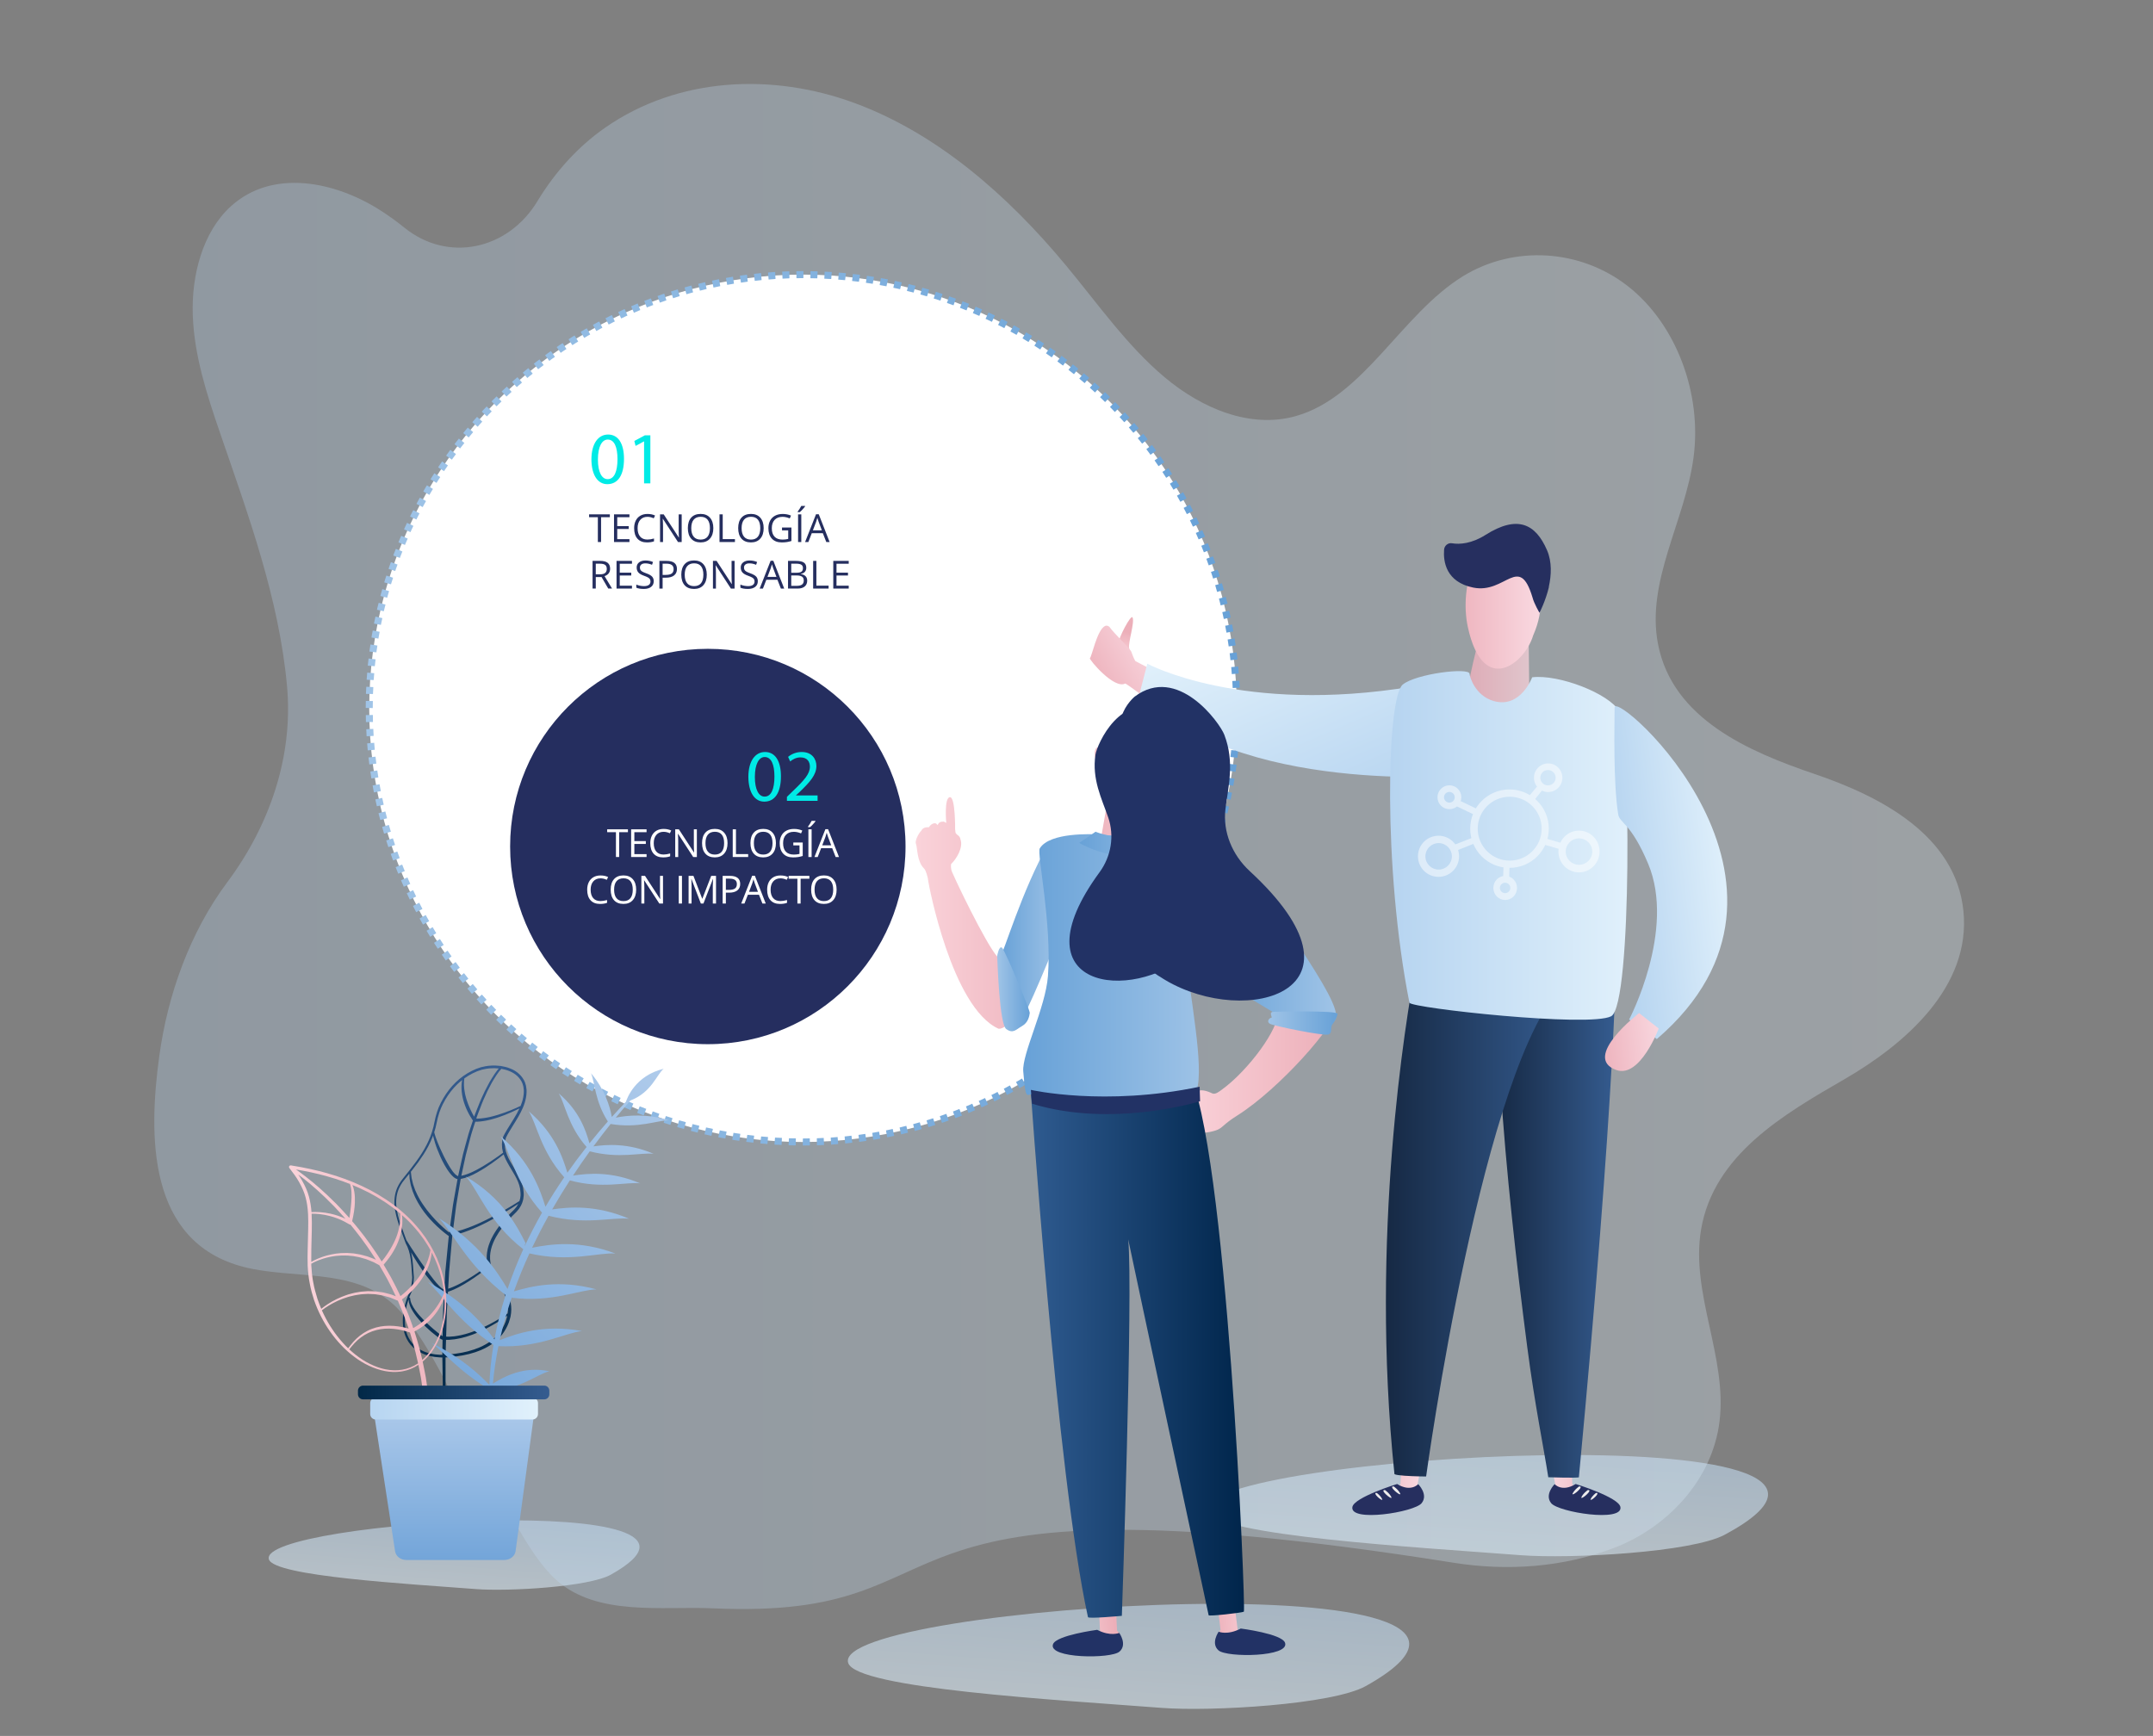 <?xml version="1.0" encoding="utf-8"?>
<!-- Generator: Adobe Illustrator 16.0.0, SVG Export Plug-In . SVG Version: 6.00 Build 0)  -->
<!DOCTYPE svg PUBLIC "-//W3C//DTD SVG 1.1//EN" "http://www.w3.org/Graphics/SVG/1.1/DTD/svg11.dtd">
<svg version="1.1" id="Layer_1" xmlns="http://www.w3.org/2000/svg" xmlns:xlink="http://www.w3.org/1999/xlink" x="0px" y="0px"
	 width="612px" height="493.496px" viewBox="0 0 612 493.496" enable-background="new 0 0 612 493.496" xml:space="preserve">
<rect x="0" y="0" width="612" height="493.496" fill="#808080" stroke="none"/>
<linearGradient id="SVGID_1_" gradientUnits="userSpaceOnUse" x1="9837.68" y1="-1680.37" x2="9837.68" y2="-1788.198" gradientTransform="matrix(-0.546 -0.042 -0.023 0.299 5461.895 1368.642)">
	<stop  offset="0" style="stop-color:#E1F1FC"/>
	<stop  offset="1" style="stop-color:#B7D5F1"/>
</linearGradient>
<path opacity="0.57" fill="url(#SVGID_1_)" d="M76.433,443.296c1.489,4.834,39.375,6.957,58.865,8.455
	c9.287,0.715,32.094-0.613,38.336-4.1C216.995,423.441,73.037,432.287,76.433,443.296z"/>
<linearGradient id="SVGID_2_" gradientUnits="userSpaceOnUse" x1="9484.713" y1="-1618.043" x2="9484.713" y2="-1781.266" gradientTransform="matrix(-0.546 -0.042 -0.023 0.299 5461.895 1368.642)">
	<stop  offset="0" style="stop-color:#E1F1FC"/>
	<stop  offset="1" style="stop-color:#B7D5F1"/>
</linearGradient>
<path opacity="0.57" fill="url(#SVGID_2_)" d="M241.094,472.724c2.255,7.316,59.605,10.531,89.109,12.799
	c14.06,1.082,48.584-0.928,58.033-6.205C453.875,442.667,235.954,456.058,241.094,472.724z"/>
<linearGradient id="SVGID_3_" gradientUnits="userSpaceOnUse" x1="9304.492" y1="-4093.934" x2="9304.492" y2="-4257.184" gradientTransform="matrix(-0.546 -0.042 -0.022 0.288 5411.582 2013.495)">
	<stop  offset="0" style="stop-color:#E1F1FC"/>
	<stop  offset="1" style="stop-color:#B7D5F1"/>
</linearGradient>
<path opacity="0.57" fill="url(#SVGID_3_)" d="M343.144,429.529c2.273,7.063,59.621,10.32,89.125,12.588
	c14.06,1.082,48.572-0.762,58.004-5.824C555.796,401.123,337.958,413.439,343.144,429.529z"/>
<g>
	<g>
		
			<linearGradient id="SVGID_4_" gradientUnits="userSpaceOnUse" x1="-3483.841" y1="240.645" x2="-3998.274" y2="240.645" gradientTransform="matrix(1 0 0 1 4042.132 0)">
			<stop  offset="0" style="stop-color:#E1F1FC"/>
			<stop  offset="1" style="stop-color:#B7D5F1"/>
		</linearGradient>
		<path opacity="0.29" fill="url(#SVGID_4_)" d="M488.794,404.027c-2.09,17.145-15.367,30.412-29.922,35.992
			c-14.556,5.58-30.407,6.676-45.697,4.244c-177.128-28.145-131.974,16.484-210.605,12.957c-14.235-0.639-32.839,2.359-44.428-8.041
			c-16.153-14.502-30.368-64.811-46.958-78.916c-11.533-9.807-28.197-6.566-41.887-10.084c-27.58-7.092-27.085-37.611-24.016-59.992
			c2.361-17.207,8.585-34.994,19.342-49.414c11.972-16.045,18.784-35.669,16.967-55.69c-2.276-25.068-11.054-48.706-19.113-72.216
			c-3.68-10.729-7.27-21.742-7.679-33.234C54.39,78.14,57.657,65.908,65.599,58.669c11.768-10.729,29.548-7.224,42.695,1.234
			c2.306,1.483,4.542,3.103,6.699,4.846c12.25,9.902,29.334,6.427,37.811-7.611c5.032-8.332,11.602-15.542,19.182-20.82
			c20.849-14.521,47.675-15.613,70.974-7.014c23.298,8.602,43.368,26.024,60.092,46.201c9.05,10.913,17.352,22.804,27.984,31.727
			c10.633,8.924,24.34,14.663,37.215,11.078c19.367-5.39,30.077-28.982,47.578-39.766c14.496-8.934,33.454-7.771,47.001,2.883
			c13.548,10.653,21.035,30.289,18.563,48.679c-2.428,18.084-13.565,35.177-10.084,53.042c4.149,21.29,25.923,30.569,44.462,36.873
			c18.541,6.303,40.148,17.309,42.345,38.966c2.192,21.587-16.636,37.871-33.806,47.807c-17.171,9.938-37.21,21.467-40.779,42.82
			C480.508,367.675,491.012,385.818,488.794,404.027z"/>
	</g>
</g>
<g>
	<circle fill="#FFFFFF" cx="228.251" cy="201.359" r="123.296"/>
	<linearGradient id="SVGID_5_" gradientUnits="userSpaceOnUse" x1="103.955" y1="201.359" x2="352.548" y2="201.359">
		<stop  offset="0" style="stop-color:#A0C4E7"/>
		<stop  offset="1" style="stop-color:#67A1D7"/>
	</linearGradient>
	
		<circle fill="none" stroke="url(#SVGID_5_)" stroke-width="2" stroke-miterlimit="10" stroke-dasharray="1.997,1.997" cx="228.251" cy="201.359" r="123.296"/>
</g>
<circle fill="#252E5F" cx="201.203" cy="240.646" r="56.198"/>
<g>
	<path fill="#252E5F" d="M170.86,154.09h-0.915v-7.058h-2.493v-0.813h5.9v0.813h-2.493V154.09z"/>
	<path fill="#252E5F" d="M178.924,154.09h-4.387v-7.87h4.387v0.813h-3.472v2.535h3.262v0.808h-3.262v2.896h3.472V154.09z"/>
	<path fill="#252E5F" d="M184.039,146.925c-0.865,0-1.548,0.288-2.048,0.864c-0.501,0.575-0.751,1.364-0.751,2.365
		c0,1.03,0.241,1.826,0.724,2.388c0.482,0.562,1.171,0.843,2.064,0.843c0.549,0,1.175-0.099,1.878-0.296v0.802
		c-0.545,0.205-1.218,0.307-2.019,0.307c-1.159,0-2.054-0.352-2.684-1.055s-0.945-1.703-0.945-2.999
		c0-0.811,0.152-1.521,0.455-2.132c0.303-0.609,0.741-1.08,1.313-1.41c0.572-0.33,1.246-0.495,2.021-0.495
		c0.825,0,1.547,0.15,2.164,0.452l-0.388,0.786C185.23,147.065,184.635,146.925,184.039,146.925z"/>
	<path fill="#252E5F" d="M193.772,154.09h-1.044l-4.301-6.605h-0.043c0.057,0.775,0.086,1.486,0.086,2.132v4.474h-0.845v-7.87h1.034
		l4.291,6.578h0.043c-0.007-0.097-0.023-0.408-0.048-0.934c-0.025-0.526-0.034-0.902-0.027-1.128v-4.517h0.856V154.09z"/>
	<path fill="#252E5F" d="M202.768,150.144c0,1.26-0.319,2.251-0.956,2.972c-0.637,0.722-1.522,1.082-2.657,1.082
		c-1.159,0-2.054-0.354-2.684-1.063c-0.63-0.709-0.945-1.71-0.945-3.002c0-1.281,0.316-2.274,0.948-2.979
		c0.631-0.705,1.529-1.058,2.691-1.058c1.13,0,2.013,0.358,2.648,1.076S202.768,148.881,202.768,150.144z M196.496,150.144
		c0,1.066,0.227,1.875,0.681,2.426s1.114,0.826,1.979,0.826c0.872,0,1.531-0.274,1.976-0.824c0.445-0.549,0.667-1.357,0.667-2.428
		c0-1.059-0.222-1.861-0.665-2.409c-0.443-0.547-1.099-0.82-1.968-0.82c-0.872,0-1.535,0.275-1.989,0.826
		S196.496,149.093,196.496,150.144z"/>
	<path fill="#252E5F" d="M204.522,154.09v-7.87h0.915v7.041h3.472v0.829H204.522z"/>
	<path fill="#252E5F" d="M217.076,150.144c0,1.26-0.319,2.251-0.956,2.972c-0.637,0.722-1.522,1.082-2.657,1.082
		c-1.159,0-2.054-0.354-2.684-1.063c-0.63-0.709-0.945-1.71-0.945-3.002c0-1.281,0.316-2.274,0.948-2.979
		c0.631-0.705,1.529-1.058,2.691-1.058c1.13,0,2.013,0.358,2.648,1.076S217.076,148.881,217.076,150.144z M210.805,150.144
		c0,1.066,0.227,1.875,0.681,2.426s1.114,0.826,1.979,0.826c0.872,0,1.531-0.274,1.976-0.824c0.445-0.549,0.667-1.357,0.667-2.428
		c0-1.059-0.222-1.861-0.665-2.409c-0.443-0.547-1.099-0.82-1.968-0.82c-0.872,0-1.535,0.275-1.989,0.826
		S210.805,149.093,210.805,150.144z"/>
	<path fill="#252E5F" d="M222.292,149.966h2.676v3.828c-0.417,0.133-0.84,0.233-1.271,0.302c-0.431,0.067-0.93,0.102-1.497,0.102
		c-1.192,0-2.12-0.354-2.783-1.063c-0.664-0.709-0.996-1.702-0.996-2.98c0-0.818,0.164-1.535,0.493-2.15
		c0.328-0.615,0.801-1.086,1.418-1.41c0.617-0.325,1.34-0.487,2.169-0.487c0.84,0,1.622,0.154,2.347,0.463l-0.355,0.808
		c-0.71-0.302-1.394-0.452-2.051-0.452c-0.958,0-1.707,0.285-2.245,0.855c-0.538,0.571-0.807,1.362-0.807,2.374
		c0,1.063,0.259,1.868,0.778,2.417c0.519,0.55,1.28,0.824,2.285,0.824c0.545,0,1.079-0.063,1.599-0.188v-2.423h-1.76V149.966z"/>
	<path fill="#252E5F" d="M226.739,145.456c0.172-0.223,0.358-0.492,0.558-0.808s0.356-0.59,0.471-0.823h1.087v0.112
		c-0.158,0.233-0.393,0.521-0.705,0.861c-0.312,0.342-0.583,0.605-0.813,0.792h-0.598V145.456z M226.858,154.09v-7.87h0.915v7.87
		H226.858z"/>
	<path fill="#252E5F" d="M234.879,154.09l-0.98-2.503h-3.154l-0.969,2.503h-0.926l3.111-7.902h0.77l3.095,7.902H234.879z
		 M233.614,150.763l-0.915-2.438c-0.119-0.309-0.241-0.688-0.366-1.136c-0.079,0.345-0.192,0.724-0.339,1.136l-0.926,2.438H233.614z
		"/>
	<path fill="#252E5F" d="M169.353,164.047v3.273h-0.915v-7.87h2.159c0.965,0,1.679,0.185,2.14,0.554
		c0.461,0.37,0.691,0.927,0.691,1.669c0,1.041-0.527,1.744-1.583,2.11l2.137,3.537h-1.082l-1.906-3.273H169.353z M169.353,163.262
		h1.254c0.646,0,1.12-0.129,1.421-0.386c0.301-0.256,0.452-0.641,0.452-1.154c0-0.521-0.153-0.896-0.46-1.125
		c-0.307-0.229-0.799-0.345-1.478-0.345h-1.19V163.262z"/>
	<path fill="#252E5F" d="M179.641,167.321h-4.387v-7.87h4.387v0.813h-3.472v2.535h3.262v0.808h-3.262v2.896h3.472V167.321z"/>
	<path fill="#252E5F" d="M185.826,165.227c0,0.692-0.251,1.232-0.754,1.62s-1.184,0.581-2.045,0.581c-0.933,0-1.651-0.12-2.153-0.36
		v-0.883c0.323,0.137,0.674,0.244,1.055,0.323c0.38,0.078,0.757,0.118,1.13,0.118c0.61,0,1.069-0.116,1.378-0.348
		s0.463-0.554,0.463-0.966c0-0.272-0.055-0.496-0.164-0.67c-0.109-0.175-0.292-0.335-0.549-0.482
		c-0.257-0.146-0.647-0.313-1.171-0.501c-0.732-0.262-1.255-0.572-1.569-0.931c-0.314-0.359-0.471-0.827-0.471-1.405
		c0-0.606,0.228-1.089,0.684-1.448c0.456-0.358,1.059-0.538,1.809-0.538c0.782,0,1.502,0.144,2.159,0.431l-0.286,0.797
		c-0.649-0.272-1.281-0.409-1.895-0.409c-0.485,0-0.863,0.104-1.136,0.313c-0.272,0.208-0.409,0.497-0.409,0.866
		c0,0.272,0.05,0.496,0.151,0.67c0.101,0.175,0.27,0.334,0.509,0.479s0.604,0.306,1.096,0.481c0.825,0.295,1.393,0.61,1.704,0.948
		C185.671,164.25,185.826,164.688,185.826,165.227z"/>
	<path fill="#252E5F" d="M192.426,161.744c0,0.797-0.272,1.409-0.815,1.839c-0.544,0.429-1.322,0.643-2.333,0.643h-0.926v3.096
		h-0.915v-7.87h2.041C191.442,159.451,192.426,160.214,192.426,161.744z M188.351,163.439h0.824c0.811,0,1.398-0.131,1.76-0.393
		c0.363-0.262,0.544-0.682,0.544-1.26c0-0.521-0.17-0.908-0.512-1.163c-0.341-0.254-0.872-0.382-1.593-0.382h-1.023V163.439z"/>
	<path fill="#252E5F" d="M200.905,163.375c0,1.26-0.319,2.251-0.956,2.972c-0.637,0.722-1.522,1.082-2.657,1.082
		c-1.159,0-2.054-0.354-2.684-1.063c-0.63-0.709-0.945-1.71-0.945-3.002c0-1.281,0.316-2.274,0.948-2.979
		c0.631-0.705,1.529-1.058,2.691-1.058c1.13,0,2.013,0.358,2.648,1.076S200.905,162.112,200.905,163.375z M194.633,163.375
		c0,1.066,0.227,1.875,0.681,2.426s1.114,0.826,1.979,0.826c0.872,0,1.531-0.274,1.976-0.824c0.445-0.549,0.667-1.357,0.667-2.428
		c0-1.059-0.222-1.861-0.665-2.409c-0.443-0.547-1.099-0.82-1.968-0.82c-0.872,0-1.535,0.275-1.989,0.826
		S194.633,162.324,194.633,163.375z"/>
	<path fill="#252E5F" d="M208.808,167.321h-1.044l-4.301-6.605h-0.043c0.057,0.775,0.086,1.486,0.086,2.132v4.474h-0.845v-7.87
		h1.034l4.291,6.578h0.043c-0.007-0.097-0.023-0.408-0.048-0.934c-0.025-0.526-0.034-0.902-0.027-1.128v-4.517h0.856V167.321z"/>
	<path fill="#252E5F" d="M215.413,165.227c0,0.692-0.251,1.232-0.754,1.62s-1.184,0.581-2.045,0.581c-0.933,0-1.651-0.12-2.153-0.36
		v-0.883c0.323,0.137,0.674,0.244,1.055,0.323c0.38,0.078,0.757,0.118,1.13,0.118c0.61,0,1.069-0.116,1.378-0.348
		s0.463-0.554,0.463-0.966c0-0.272-0.055-0.496-0.164-0.67c-0.109-0.175-0.292-0.335-0.549-0.482
		c-0.257-0.146-0.647-0.313-1.171-0.501c-0.732-0.262-1.255-0.572-1.569-0.931c-0.314-0.359-0.471-0.827-0.471-1.405
		c0-0.606,0.228-1.089,0.684-1.448c0.456-0.358,1.059-0.538,1.809-0.538c0.782,0,1.502,0.144,2.159,0.431l-0.286,0.797
		c-0.649-0.272-1.281-0.409-1.895-0.409c-0.485,0-0.863,0.104-1.136,0.313c-0.272,0.208-0.409,0.497-0.409,0.866
		c0,0.272,0.05,0.496,0.151,0.67c0.101,0.175,0.27,0.334,0.509,0.479s0.604,0.306,1.096,0.481c0.825,0.295,1.393,0.61,1.704,0.948
		C215.258,164.25,215.413,164.688,215.413,165.227z"/>
	<path fill="#252E5F" d="M221.97,167.321l-0.98-2.503h-3.154l-0.969,2.503h-0.926l3.111-7.902h0.77l3.095,7.902H221.97z
		 M220.705,163.994l-0.915-2.438c-0.119-0.309-0.241-0.688-0.366-1.136c-0.079,0.345-0.192,0.724-0.339,1.136l-0.926,2.438H220.705z
		"/>
	<path fill="#252E5F" d="M223.999,159.451h2.223c1.044,0,1.8,0.156,2.267,0.468c0.466,0.313,0.7,0.806,0.7,1.48
		c0,0.467-0.13,0.852-0.39,1.155c-0.26,0.303-0.64,0.499-1.139,0.589v0.054c1.195,0.205,1.792,0.833,1.792,1.885
		c0,0.703-0.238,1.252-0.713,1.647c-0.476,0.395-1.141,0.592-1.995,0.592h-2.746V159.451z M224.914,162.821h1.507
		c0.646,0,1.111-0.102,1.395-0.305c0.283-0.203,0.425-0.545,0.425-1.025c0-0.441-0.158-0.76-0.474-0.956
		c-0.316-0.195-0.818-0.293-1.507-0.293h-1.346V162.821z M224.914,163.595v2.945h1.642c0.635,0,1.113-0.123,1.435-0.369
		s0.482-0.631,0.482-1.154c0-0.488-0.164-0.848-0.493-1.077c-0.328-0.229-0.828-0.345-1.499-0.345H224.914z"/>
	<path fill="#252E5F" d="M231.143,167.321v-7.87h0.915v7.041h3.472v0.829H231.143z"/>
	<path fill="#252E5F" d="M241.252,167.321h-4.387v-7.87h4.387v0.813h-3.472v2.535h3.262v0.808h-3.262v2.896h3.472V167.321z"/>
</g>
<g>
	<path fill="#FFFFFF" d="M176,243.633h-0.915v-7.058h-2.493v-0.813h5.9v0.813H176V243.633z"/>
	<path fill="#FFFFFF" d="M183.788,243.633h-4.387v-7.87h4.387v0.813h-3.472v2.535h3.262v0.808h-3.262v2.896h3.472V243.633z"/>
	<path fill="#FFFFFF" d="M188.627,236.468c-0.865,0-1.548,0.288-2.048,0.864c-0.501,0.575-0.751,1.364-0.751,2.365
		c0,1.03,0.241,1.826,0.724,2.388c0.482,0.562,1.171,0.843,2.064,0.843c0.549,0,1.175-0.099,1.878-0.296v0.802
		c-0.545,0.205-1.218,0.307-2.019,0.307c-1.159,0-2.054-0.352-2.684-1.055s-0.945-1.703-0.945-2.999
		c0-0.811,0.152-1.521,0.455-2.132c0.303-0.609,0.741-1.08,1.313-1.41c0.572-0.33,1.246-0.495,2.021-0.495
		c0.825,0,1.547,0.15,2.164,0.452l-0.388,0.786C189.818,236.607,189.223,236.468,188.627,236.468z"/>
	<path fill="#FFFFFF" d="M198.084,243.633h-1.044l-4.301-6.605h-0.043c0.057,0.775,0.086,1.486,0.086,2.132v4.474h-0.845v-7.87
		h1.034l4.291,6.578h0.043c-0.007-0.097-0.023-0.408-0.048-0.934c-0.025-0.526-0.034-0.902-0.027-1.128v-4.517h0.856V243.633z"/>
	<path fill="#FFFFFF" d="M206.804,239.687c0,1.26-0.319,2.251-0.956,2.972c-0.637,0.722-1.522,1.082-2.657,1.082
		c-1.159,0-2.054-0.354-2.684-1.063c-0.63-0.709-0.945-1.71-0.945-3.002c0-1.281,0.316-2.274,0.948-2.979
		c0.631-0.705,1.529-1.058,2.691-1.058c1.13,0,2.013,0.358,2.648,1.076S206.804,238.424,206.804,239.687z M200.533,239.687
		c0,1.066,0.227,1.875,0.681,2.426s1.114,0.826,1.979,0.826c0.872,0,1.531-0.274,1.976-0.824c0.445-0.549,0.667-1.357,0.667-2.428
		c0-1.059-0.222-1.861-0.665-2.409c-0.443-0.547-1.099-0.82-1.968-0.82c-0.872,0-1.535,0.275-1.989,0.826
		S200.533,238.636,200.533,239.687z"/>
	<path fill="#FFFFFF" d="M208.283,243.633v-7.87h0.915v7.041h3.472v0.829H208.283z"/>
	<path fill="#FFFFFF" d="M220.562,239.687c0,1.26-0.319,2.251-0.956,2.972c-0.637,0.722-1.522,1.082-2.657,1.082
		c-1.159,0-2.054-0.354-2.684-1.063c-0.63-0.709-0.945-1.71-0.945-3.002c0-1.281,0.316-2.274,0.948-2.979
		c0.631-0.705,1.529-1.058,2.691-1.058c1.13,0,2.013,0.358,2.648,1.076S220.562,238.424,220.562,239.687z M214.29,239.687
		c0,1.066,0.227,1.875,0.681,2.426s1.114,0.826,1.979,0.826c0.872,0,1.531-0.274,1.976-0.824c0.445-0.549,0.667-1.357,0.667-2.428
		c0-1.059-0.222-1.861-0.665-2.409c-0.443-0.547-1.099-0.82-1.968-0.82c-0.872,0-1.535,0.275-1.989,0.826
		S214.29,238.636,214.29,239.687z"/>
	<path fill="#FFFFFF" d="M225.502,239.509h2.676v3.828c-0.417,0.133-0.84,0.233-1.271,0.302c-0.431,0.067-0.93,0.102-1.497,0.102
		c-1.192,0-2.12-0.354-2.783-1.063c-0.664-0.709-0.996-1.702-0.996-2.98c0-0.818,0.164-1.535,0.493-2.15
		c0.328-0.615,0.801-1.086,1.418-1.41c0.617-0.325,1.34-0.487,2.169-0.487c0.84,0,1.622,0.154,2.347,0.463l-0.355,0.808
		c-0.71-0.302-1.394-0.452-2.051-0.452c-0.958,0-1.707,0.285-2.245,0.855c-0.538,0.571-0.807,1.362-0.807,2.374
		c0,1.063,0.259,1.868,0.778,2.417c0.519,0.55,1.28,0.824,2.285,0.824c0.545,0,1.079-0.063,1.599-0.188v-2.423h-1.76V239.509z"/>
	<path fill="#FFFFFF" d="M229.673,234.998c0.172-0.223,0.358-0.492,0.558-0.808s0.356-0.59,0.471-0.823h1.087v0.112
		c-0.158,0.233-0.393,0.521-0.705,0.861c-0.312,0.342-0.583,0.605-0.813,0.792h-0.598V234.998z M229.792,243.633v-7.87h0.915v7.87
		H229.792z"/>
	<path fill="#FFFFFF" d="M237.538,243.633l-0.98-2.503h-3.154l-0.969,2.503h-0.926l3.111-7.902h0.77l3.095,7.902H237.538z
		 M236.272,240.306l-0.915-2.438c-0.119-0.309-0.241-0.688-0.366-1.136c-0.079,0.345-0.192,0.724-0.339,1.136l-0.926,2.438H236.272z
		"/>
	<path fill="#FFFFFF" d="M170.693,249.699c-0.865,0-1.548,0.287-2.048,0.863c-0.501,0.576-0.751,1.365-0.751,2.365
		c0,1.031,0.241,1.826,0.724,2.389c0.482,0.561,1.171,0.842,2.064,0.842c0.549,0,1.175-0.098,1.878-0.295v0.801
		c-0.545,0.205-1.218,0.307-2.019,0.307c-1.159,0-2.054-0.352-2.684-1.055s-0.945-1.703-0.945-2.998
		c0-0.811,0.152-1.521,0.455-2.133c0.303-0.609,0.741-1.08,1.313-1.41c0.572-0.33,1.246-0.494,2.021-0.494
		c0.825,0,1.547,0.15,2.164,0.451l-0.388,0.787C171.884,249.837,171.289,249.699,170.693,249.699z"/>
	<path fill="#FFFFFF" d="M180.834,252.917c0,1.26-0.319,2.25-0.956,2.971c-0.637,0.723-1.522,1.082-2.657,1.082
		c-1.159,0-2.054-0.354-2.684-1.063s-0.945-1.709-0.945-3.002c0-1.281,0.316-2.273,0.948-2.979c0.631-0.705,1.529-1.059,2.691-1.059
		c1.13,0,2.013,0.359,2.648,1.076C180.516,250.664,180.834,251.654,180.834,252.917z M174.563,252.917
		c0,1.066,0.227,1.875,0.681,2.426s1.114,0.826,1.979,0.826c0.872,0,1.531-0.275,1.976-0.824s0.667-1.357,0.667-2.428
		c0-1.059-0.222-1.861-0.665-2.41c-0.443-0.547-1.099-0.82-1.968-0.82c-0.872,0-1.535,0.275-1.989,0.826
		S174.563,251.867,174.563,252.917z"/>
	<path fill="#FFFFFF" d="M188.461,256.863h-1.044l-4.301-6.605h-0.043c0.057,0.775,0.086,1.486,0.086,2.133v4.473h-0.845v-7.869
		h1.034l4.291,6.578h0.043c-0.007-0.098-0.023-0.408-0.048-0.934c-0.025-0.527-0.034-0.902-0.027-1.129v-4.516h0.856V256.863z"/>
	<path fill="#FFFFFF" d="M192.938,256.863v-7.869h0.915v7.869H192.938z"/>
	<path fill="#FFFFFF" d="M199.219,256.863l-2.67-6.977h-0.043c0.05,0.553,0.075,1.209,0.075,1.971v5.006h-0.845v-7.869h1.378
		l2.493,6.492h0.043l2.514-6.492h1.367v7.869h-0.915v-5.07c0-0.582,0.025-1.213,0.075-1.895h-0.043l-2.691,6.965H199.219z"/>
	<path fill="#FFFFFF" d="M210.404,251.287c0,0.797-0.272,1.408-0.815,1.838c-0.544,0.43-1.322,0.643-2.333,0.643h-0.926v3.096
		h-0.915v-7.869h2.041C209.421,248.994,210.404,249.757,210.404,251.287z M206.329,252.982h0.824c0.811,0,1.398-0.131,1.76-0.393
		c0.363-0.262,0.544-0.682,0.544-1.26c0-0.521-0.17-0.908-0.512-1.164c-0.341-0.254-0.872-0.381-1.593-0.381h-1.023V252.982z"/>
	<path fill="#FFFFFF" d="M216.723,256.863l-0.98-2.502h-3.154l-0.969,2.502h-0.926l3.111-7.902h0.77l3.095,7.902H216.723z
		 M215.458,253.537l-0.915-2.439c-0.119-0.309-0.241-0.688-0.366-1.135c-0.079,0.344-0.192,0.723-0.339,1.135l-0.926,2.439H215.458z
		"/>
	<path fill="#FFFFFF" d="M221.847,249.699c-0.865,0-1.548,0.287-2.048,0.863c-0.501,0.576-0.751,1.365-0.751,2.365
		c0,1.031,0.241,1.826,0.724,2.389c0.482,0.561,1.171,0.842,2.064,0.842c0.549,0,1.175-0.098,1.878-0.295v0.801
		c-0.545,0.205-1.218,0.307-2.019,0.307c-1.159,0-2.054-0.352-2.684-1.055s-0.945-1.703-0.945-2.998
		c0-0.811,0.152-1.521,0.455-2.133c0.303-0.609,0.741-1.08,1.313-1.41c0.572-0.33,1.246-0.494,2.021-0.494
		c0.825,0,1.547,0.15,2.164,0.451l-0.388,0.787C223.039,249.837,222.443,249.699,221.847,249.699z"/>
	<path fill="#FFFFFF" d="M227.579,256.863h-0.915v-7.057h-2.493v-0.813h5.9v0.813h-2.493V256.863z"/>
	<path fill="#FFFFFF" d="M237.812,252.917c0,1.26-0.319,2.25-0.956,2.971c-0.637,0.723-1.522,1.082-2.657,1.082
		c-1.159,0-2.054-0.354-2.684-1.063s-0.945-1.709-0.945-3.002c0-1.281,0.316-2.273,0.948-2.979c0.631-0.705,1.529-1.059,2.691-1.059
		c1.13,0,2.013,0.359,2.648,1.076C237.494,250.664,237.812,251.654,237.812,252.917z M231.541,252.917
		c0,1.066,0.227,1.875,0.681,2.426s1.114,0.826,1.979,0.826c0.872,0,1.531-0.275,1.976-0.824s0.667-1.357,0.667-2.428
		c0-1.059-0.222-1.861-0.665-2.41c-0.443-0.547-1.099-0.82-1.968-0.82c-0.872,0-1.535,0.275-1.989,0.826
		S231.541,251.867,231.541,252.917z"/>
</g>
<g>
	
		<linearGradient id="SVGID_6_" gradientUnits="userSpaceOnUse" x1="597.342" y1="302.904" x2="597.342" y2="398.605" gradientTransform="matrix(1 0 0 1 -466.451 0)">
		<stop  offset="0" style="stop-color:#355C90"/>
		<stop  offset="1" style="stop-color:#012847"/>
	</linearGradient>
	<path fill="url(#SVGID_6_)" d="M149.582,309.103c-0.019-0.354-0.132-0.695-0.239-1.023c-0.043-0.135-0.087-0.27-0.127-0.404
		c-0.724-1.764-2.235-3.178-4.161-3.91c-0.893-0.389-1.874-0.584-2.72-0.732c-0.542-0.059-0.98-0.096-1.384-0.111
		c-0.522-0.029-0.994-0.02-1.441,0.018c-0.994,0.039-1.965,0.252-2.783,0.451c-0.978,0.293-1.86,0.646-2.636,1.053
		c-1.684,0.846-3.235,1.953-4.605,3.291c-1.316,1.275-2.488,2.791-3.492,4.508c-0.418,0.736-0.896,1.617-1.286,2.563
		c-0.344,0.838-0.636,1.732-0.888,2.738c-0.139,0.537-0.252,1.092-0.361,1.623c-0.079,0.385-0.155,0.766-0.243,1.145
		c-0.251,0.994-0.522,1.861-0.831,2.65c-0.642,1.668-1.491,3.34-2.528,4.961c-0.903,1.422-1.937,2.865-3.264,4.547l-1.753,2.193
		c-0.201,0.244-0.397,0.502-0.596,0.76l-0.27,0.359c-0.077,0.123-0.145,0.229-0.213,0.334c-0.188,0.291-0.383,0.596-0.537,0.922
		c-0.856,1.582-1.233,3.527-1.092,5.611c0.159,2.09,0.76,4.059,1.264,5.541c0.4,1.137,0.819,2.262,1.239,3.391
		c0.232,0.627,0.467,1.254,0.697,1.883c0.727,1.277,1.187,2.797,1.432,4.68c0.138,1.051,0.21,2.131,0.28,3.174
		c0.041,0.602,0.082,1.201,0.133,1.803c-0.021,1.143-0.215,2.379-0.609,3.867c-0.529,1.1-0.975,2.277-1.323,3.494
		c-0.378,1.332-0.604,2.545-0.694,3.707c-0.104,1.344-0.051,2.613,0.162,3.779c0.229,1.258,0.715,2.477,1.404,3.52
		c0.716,1.063,1.646,1.963,2.699,2.605c1.016,0.643,2.168,1.119,3.425,1.416c0.881,0.207,1.831,0.336,2.821,0.381
		c0.221,0.012,0.451,0.012,0.68,0.012c0.004,0.484,0.014,0.949,0.021,1.365l0.047,2.982c0.016,1.15,0.034,2.197,0.052,3.156
		l-0.103,5.201l0.974-0.146l-0.085-5.076c0.002-0.959,0.005-2.004,0.002-3.15v-2.984c0-0.43,0-0.887,0.003-1.363
		c0.9-0.031,1.858-0.115,2.907-0.262c2.711-0.338,5.036-0.928,7.116-1.803c1.296-0.566,2.368-1.156,3.276-1.807
		c1.07-0.779,2.003-1.654,2.766-2.604c0.791-1.031,1.424-2.164,1.887-3.369c0.075-0.213,0.139-0.418,0.202-0.631l0.259-0.895
		c0.027-0.107,0.052-0.219,0.073-0.328c0.128-0.637,0.196-1.287,0.198-1.939c0.01-1.23-0.225-2.508-0.698-3.799
		c-0.371-1.033-0.88-2.074-1.646-3.383c-0.021-0.033-0.044-0.064-0.07-0.092l-0.656-0.666l-0.602-0.688
		c-0.45-0.578-0.773-1.035-1.037-1.484c-0.324-0.545-0.585-1.092-0.786-1.629c-0.22-0.602-0.368-1.188-0.447-1.744
		c-0.089-0.525-0.118-1.102-0.085-1.816c0.026-0.521,0.111-1.096,0.273-1.807c0.139-0.521,0.316-1.145,0.572-1.742
		c0.224-0.551,0.492-1.113,0.808-1.678c1.048-1.9,2.497-3.783,4.56-5.934l1.343-1.344c0.483-0.506,0.884-1.064,1.194-1.656
		c0.316-0.596,0.548-1.244,0.686-1.926c0.063-0.332,0.104-0.666,0.123-1.029c0.018-0.293-0.006-0.615-0.031-0.924l-0.004-0.082l0,0
		V338.8c-0.004-0.008-0.004-0.012-0.006-0.018l-0.12-1.047l-0.267-1.076l-0.373-1.033l-0.451-0.986l-0.504-0.943l-0.531-0.918
		l-1.602-2.689l-0.474-0.908l-0.407-0.936l-0.326-0.957l-0.201-0.979c-0.004-0.096-0.014-0.221-0.021-0.346
		c-0.018-0.209-0.036-0.424-0.038-0.639c0.012-0.102,0.019-0.227,0.028-0.354c0.015-0.211,0.027-0.422,0.058-0.629l0.228-0.943
		c0.611-1.219,1.354-2.404,2.067-3.553c0.255-0.408,0.508-0.818,0.758-1.229c0.899-1.473,1.909-3.213,2.513-5.15
		c0.307-0.998,0.476-1.941,0.513-2.893l0.002-0.713L149.582,309.103z M131.893,308.099c0.008-0.109,0.011-0.219,0.008-0.326
		c0.003-0.285,0.003-0.531,0.043-0.771l0.05-0.434c0.766-0.551,1.57-1.039,2.411-1.459c0.759-0.393,1.581-0.719,2.515-0.998
		c0.772-0.182,1.7-0.377,2.628-0.412c0.657-0.053,1.308-0.043,2.231,0.049l-0.437,0.533c-0.146,0.191-0.296,0.402-0.466,0.645
		l-0.317,0.443c-0.199,0.281-0.397,0.6-0.603,0.941c-0.115,0.188-0.235,0.385-0.363,0.586c-0.264,0.398-0.5,0.848-0.753,1.326
		c-0.106,0.207-0.221,0.418-0.337,0.633l-0.758,1.473l-0.412,0.896c-0.688,1.396-1.316,3.02-1.986,4.738l-0.427,1.094l-0.133,0.406
		c-0.354-0.602-0.705-1.275-1.062-2.047c-0.089-0.186-0.168-0.367-0.245-0.555l-0.071-0.172c-0.104-0.242-0.206-0.482-0.301-0.73
		l-0.063-0.166c-0.072-0.188-0.146-0.379-0.207-0.574l-0.255-0.766l-0.214-0.76c-0.048-0.158-0.082-0.324-0.113-0.486
		c-0.02-0.096-0.04-0.189-0.064-0.283c-0.06-0.268-0.105-0.521-0.132-0.768c-0.016-0.111-0.032-0.221-0.049-0.33
		c-0.026-0.152-0.051-0.305-0.061-0.457l-0.056-0.803C131.88,308.412,131.888,308.257,131.893,308.099z M123.839,320.466
		c0.095-0.395,0.178-0.785,0.258-1.172c0.111-0.527,0.225-1.064,0.363-1.59c0.25-0.971,0.535-1.828,0.871-2.631
		c0.304-0.725,0.689-1.488,1.25-2.477c0.975-1.65,2.111-3.113,3.383-4.34c0.446-0.43,0.917-0.826,1.397-1.203
		c-0.047,0.217-0.077,0.443-0.103,0.658c-0.01,0.115-0.02,0.197-0.029,0.281c-0.024,0.193-0.049,0.393-0.046,0.6l-0.005,0.824
		c0.002,0.209,0.02,0.42,0.039,0.631l0.017,0.217c0.021,0.271,0.057,0.557,0.11,0.84c0.019,0.096,0.033,0.191,0.049,0.289
		c0.032,0.18,0.061,0.359,0.104,0.539l0.19,0.801c0.169,0.609,0.339,1.125,0.52,1.596c0.19,0.535,0.429,1.047,0.653,1.521
		c0.235,0.49,0.495,0.984,0.779,1.461c0.256,0.447,0.516,0.854,0.783,1.24l-0.643,1.934c-0.068,0.211-0.138,0.416-0.207,0.629
		c-0.133,0.391-0.266,0.783-0.378,1.188l-0.522,1.889c-0.115,0.428-0.232,0.852-0.352,1.279c-0.238,0.871-0.485,1.756-0.712,2.658
		l-1.393,6.221c-0.021-0.01-0.045-0.018-0.052-0.018c-0.033-0.004-0.092-0.033-0.131-0.051l-0.091-0.043
		c-0.124-0.068-0.276-0.178-0.466-0.34c-0.343-0.311-0.641-0.689-0.859-0.98c-0.471-0.633-0.934-1.369-1.416-2.248
		c-0.391-0.684-0.733-1.361-1.064-2.02l-0.109-0.219c-0.33-0.664-0.652-1.355-0.958-2.057l-0.125-0.289
		c-0.229-0.535-0.444-1.031-0.622-1.484c-0.207-0.533-0.377-1.006-0.512-1.391c-0.263-0.754-0.347-1.215-0.347-1.221
		c-0.005-0.029-0.02-0.057-0.039-0.084C123.571,321.455,123.707,320.976,123.839,320.466z M117.024,332.83
		c1.348-1.689,2.4-3.143,3.325-4.576c1.069-1.652,1.95-3.355,2.614-5.059c0.052-0.125,0.099-0.254,0.146-0.383
		c0.032,0.17,0.071,0.363,0.126,0.58c0.102,0.438,0.24,0.932,0.411,1.467c0.173,0.541,0.381,1.178,0.648,1.857
		c0.281,0.727,0.585,1.447,0.896,2.145c0.303,0.686,0.674,1.42,1.164,2.314c0.375,0.656,0.886,1.512,1.538,2.338
		c0.271,0.338,0.604,0.732,1.01,1.08c0.184,0.15,0.4,0.316,0.664,0.447c0.132,0.072,0.317,0.133,0.492,0.166
		c-0.039,0.213-0.079,0.426-0.117,0.635c-0.045,0.254-0.088,0.508-0.134,0.762l-0.788,4.436c-0.209,1.061-0.353,2.154-0.492,3.215
		c-0.056,0.438-0.115,0.883-0.179,1.322l-0.652,4.816c-0.662-0.51-1.298-1.063-1.783-1.5c-0.699-0.631-1.321-1.238-1.906-1.852
		l-0.221-0.229c-0.231-0.242-0.461-0.484-0.68-0.74c-0.117-0.135-0.233-0.271-0.355-0.402c-0.177-0.197-0.354-0.396-0.518-0.602
		l-0.846-1.041l-0.782-1.072c-0.173-0.227-0.327-0.467-0.477-0.701c-0.086-0.137-0.173-0.273-0.267-0.404l-0.357-0.563l-0.318-0.574
		c-0.069-0.139-0.15-0.277-0.23-0.42c-0.146-0.252-0.278-0.492-0.383-0.746l-0.562-1.234c-0.1-0.256-0.192-0.529-0.286-0.797
		l-0.159-0.459c-0.128-0.313-0.201-0.629-0.28-0.969l-0.071-0.313c-0.026-0.113-0.056-0.227-0.085-0.34
		c-0.082-0.33-0.158-0.637-0.182-0.957l-0.162-1.355L117.024,332.83z M125.753,383.945c-0.01,0.408-0.014,0.809-0.016,1.201
		c-0.273,0-0.545,0-0.811-0.014c-0.884-0.039-1.736-0.148-2.525-0.328c-1.186-0.27-2.275-0.705-3.24-1.299
		c-0.983-0.59-1.854-1.416-2.521-2.391c-0.65-0.969-1.115-2.1-1.338-3.273c-0.215-1.107-0.277-2.324-0.188-3.615
		c0.076-1.123,0.287-2.303,0.643-3.604c0.115-0.414,0.246-0.822,0.381-1.223c0.015,0.523,0.132,1.088,0.368,1.719
		c0.257,0.686,0.62,1.301,0.904,1.764c0.595,0.955,1.332,1.896,2.393,3.053c0.785,0.859,1.691,1.73,2.771,2.666
		c0.522,0.439,1.013,0.832,1.503,1.201c0.258,0.193,0.518,0.381,0.788,0.561c0.136,0.094,0.274,0.182,0.417,0.27
		c0.075,0.043,0.15,0.088,0.232,0.129c0.066,0.031,0.104,0.049,0.15,0.068c0.01,0.004,0.061,0.018,0.101,0.031
		c0.013,0.002,0.022,0.002,0.036,0.006L125.753,383.945z M125.962,372.425c-0.049,1.209-0.068,2.4-0.084,3.553l-0.061,3.871
		l-0.062-0.035c-0.12-0.076-0.243-0.158-0.366-0.248c-0.252-0.174-0.496-0.363-0.741-0.555c-0.454-0.352-0.928-0.74-1.443-1.184
		c-0.903-0.768-1.827-1.623-2.75-2.547c-0.956-0.971-1.751-1.902-2.427-2.84c-0.361-0.506-0.682-1.041-0.947-1.588
		c-0.306-0.639-0.464-1.205-0.482-1.734c-0.007-0.111-0.115-0.221-0.219-0.227c-0.024,0-0.051,0.008-0.07,0.016
		c0.215-0.594,0.453-1.166,0.715-1.723c0.414-1.588,0.605-2.875,0.616-4.094c-0.053-0.615-0.092-1.213-0.132-1.814
		c-0.066-1.051-0.138-2.137-0.277-3.203c-0.09-0.727-0.213-1.398-0.373-2.027c0.185,0.322,0.366,0.629,0.539,0.924
		c0.709,1.166,1.559,2.535,2.477,3.861c0.891,1.289,1.824,2.52,2.781,3.65c0.413,0.482,0.965,1.115,1.57,1.697
		c0.283,0.264,0.574,0.535,0.904,0.773l0.073,0.053c0.284,0.189,0.604,0.396,1.041,0.445L125.962,372.425z M126.581,361.548
		l-0.29,5.076c-0.169-0.041-0.395-0.162-0.672-0.369c-0.271-0.201-0.521-0.445-0.799-0.717c-0.564-0.574-1.08-1.191-1.466-1.67
		c-0.91-1.135-1.782-2.35-2.628-3.525l-0.069-0.098c-0.76-1.076-1.707-2.418-2.572-3.734c-0.86-1.275-1.692-2.561-2.473-3.824
		c-0.014-0.021-0.037-0.045-0.066-0.059c-0.15-0.412-0.3-0.818-0.451-1.232c-0.416-1.125-0.83-2.25-1.23-3.385
		c-0.488-1.451-1.072-3.379-1.221-5.404c-0.133-1.988,0.229-3.83,1.047-5.322c0.146-0.309,0.324-0.582,0.51-0.869
		c0.069-0.107,0.139-0.215,0.207-0.32l0.266-0.344c0.191-0.246,0.379-0.492,0.581-0.732l1.096-1.355l0.044,0.865
		c0,0.355,0.064,0.707,0.124,1.045c0.021,0.115,0.041,0.229,0.058,0.344l0.038,0.205c0.069,0.391,0.14,0.789,0.271,1.176
		l0.135,0.449c0.087,0.291,0.172,0.582,0.268,0.865l0.523,1.291c0.109,0.287,0.254,0.557,0.393,0.82
		c0.074,0.139,0.149,0.281,0.219,0.426l0.318,0.613l0.36,0.598c0.089,0.135,0.17,0.271,0.251,0.408
		c0.152,0.252,0.312,0.518,0.488,0.764l0.789,1.111l0.858,1.074c0.194,0.248,0.41,0.486,0.618,0.717
		c0.097,0.104,0.191,0.207,0.283,0.311c0.227,0.266,0.476,0.516,0.719,0.766l0.223,0.229c0.554,0.568,1.185,1.158,1.986,1.861
		c0.648,0.559,1.355,1.146,2.138,1.703c0.038,0.025,0.075,0.045,0.116,0.057L126.581,361.548z M144.142,374.291l-0.035,0.15
		l-0.126,0.412c-0.037,0.119-0.075,0.236-0.106,0.354c-0.055,0.182-0.107,0.355-0.166,0.527c-0.418,1.105-0.99,2.15-1.699,3.096
		c-0.701,0.885-1.561,1.711-2.556,2.447c-0.86,0.627-1.845,1.184-3.097,1.748c-0.955,0.416-2.028,0.781-3.377,1.141
		c-1.036,0.268-2.152,0.48-3.52,0.674c-1.007,0.15-1.928,0.242-2.799,0.281c0.008-0.379,0.018-0.768,0.034-1.162l0.095-3.072
		l0.439,0.008l0.051,0.002c0.286,0.014,0.566-0.021,0.839-0.049c0.146-0.016,0.288-0.031,0.433-0.043l0.658-0.061
		c0.151-0.02,0.294-0.045,0.438-0.074l0.224-0.041c0.152-0.029,0.3-0.059,0.449-0.084c0.283-0.051,0.569-0.102,0.848-0.174
		l1.266-0.336c0.277-0.076,0.548-0.17,0.819-0.262c0.144-0.051,0.288-0.102,0.433-0.148l0.624-0.211l0.614-0.248
		c0.145-0.059,0.287-0.113,0.426-0.166c0.268-0.107,0.535-0.215,0.797-0.334l1.188-0.543l1.178-0.596
		c0.274-0.135,0.547-0.285,0.815-0.434l0.341-0.189c0.386-0.211,0.766-0.43,1.142-0.656c0.73-0.43,1.48-0.902,2.227-1.402
		c0.409-0.271,0.793-0.531,1.151-0.787C144.175,374.134,144.161,374.21,144.142,374.291z M139.814,362.652
		c0.367,0.627,0.794,1.186,1.124,1.604l0.637,0.729l0.631,0.645c0.717,1.229,1.193,2.209,1.541,3.172
		c0.432,1.184,0.645,2.344,0.637,3.455c-0.001,0.369-0.037,0.746-0.086,1.123c-0.473,0.328-0.979,0.662-1.537,1.012
		c-0.752,0.477-1.504,0.926-2.233,1.33c-0.377,0.215-0.757,0.424-1.14,0.615l-0.354,0.188c-0.266,0.137-0.528,0.277-0.798,0.398
		l-1.179,0.563l-1.184,0.51c-0.255,0.113-0.508,0.209-0.764,0.307c-0.148,0.053-0.292,0.109-0.437,0.166l-0.604,0.227l-0.604,0.193
		c-0.144,0.043-0.292,0.09-0.439,0.143c-0.262,0.082-0.52,0.168-0.783,0.23l-1.248,0.311c-0.262,0.059-0.529,0.104-0.797,0.145
		c-0.151,0.023-0.304,0.051-0.453,0.08l-0.221,0.035c-0.135,0.023-0.266,0.045-0.396,0.059l-0.633,0.047
		c-0.141,0.004-0.29,0.02-0.439,0.033c-0.279,0.023-0.534,0.049-0.798,0.021l-0.44-0.018l0.23-7.512l0.295-5.236l0.025-0.01
		c0.199-0.061,0.391-0.133,0.576-0.203l0.313-0.111c0.193-0.064,0.379-0.15,0.569-0.234c0.093-0.045,0.191-0.09,0.29-0.129
		c0.256-0.105,0.525-0.236,0.85-0.404c0.093-0.047,0.186-0.092,0.279-0.139c0.185-0.09,0.369-0.182,0.548-0.289l1.1-0.613
		c0.429-0.256,0.871-0.518,1.296-0.795c0.997-0.629,1.996-1.313,3.058-2.084c0.935-0.68,1.761-1.313,2.519-1.92
		c0.06,0.188,0.121,0.379,0.193,0.568C139.171,361.457,139.46,362.06,139.814,362.652z M147.263,342.349
		c-0.27,0.518-0.617,1-1.039,1.438l-1.345,1.336c-0.968,0.994-1.805,1.938-2.56,2.891c-0.406,0.516-0.795,1.039-1.15,1.566
		c-0.439,0.652-0.757,1.166-1.029,1.668c-0.335,0.6-0.621,1.199-0.857,1.781c-0.281,0.658-0.479,1.355-0.619,1.883
		c-0.179,0.781-0.272,1.414-0.302,1.996c-0.034,0.785-0.003,1.426,0.096,2.012c0.038,0.287,0.097,0.574,0.167,0.871
		c-0.806,0.615-1.688,1.258-2.692,1.947c-1.073,0.74-2.079,1.387-3.081,1.984c-0.393,0.238-0.79,0.463-1.191,0.688l-0.391,0.225
		l-0.803,0.422c-0.173,0.096-0.351,0.178-0.525,0.26c-0.097,0.043-0.192,0.092-0.289,0.137c-0.314,0.154-0.573,0.27-0.814,0.365
		c-0.1,0.041-0.201,0.082-0.3,0.125c-0.175,0.074-0.347,0.15-0.526,0.205l-0.314,0.107c-0.102,0.037-0.203,0.07-0.306,0.102
		l0.267-4.734l0.902-10.227l0.025-0.184l0.588-0.117c0.311-0.063,0.611-0.148,0.914-0.236c0.161-0.047,0.323-0.092,0.484-0.135
		c0.348-0.088,0.691-0.207,1.023-0.32l0.354-0.123c0.488-0.162,0.926-0.314,1.36-0.498l0.467-0.184
		c0.289-0.115,0.58-0.23,0.865-0.354l1.312-0.58c0.287-0.127,0.568-0.26,0.849-0.398c0.152-0.074,0.302-0.15,0.453-0.219
		c0.436-0.209,0.865-0.418,1.293-0.646c0.857-0.434,1.712-0.904,2.531-1.357c0.93-0.527,1.701-0.969,2.488-1.443
		c1.375-0.828,2.609-1.604,3.742-2.352C147.292,342.281,147.281,342.316,147.263,342.349z M143.747,329.576l0.491,0.949l0.524,0.922
		l1.596,2.699l0.48,0.912l0.421,0.926l0.341,0.955l0.237,0.973l0.125,1.203c0.015,0.229,0.028,0.449,0.015,0.689
		c-0.02,0.309-0.059,0.605-0.113,0.877c-0.053,0.26-0.128,0.508-0.211,0.752c-1.305,0.848-2.734,1.715-4.368,2.652
		c-0.802,0.469-1.604,0.904-2.497,1.387c-0.805,0.426-1.664,0.873-2.539,1.299c-0.424,0.217-0.851,0.418-1.281,0.615
		c-0.155,0.07-0.308,0.143-0.46,0.215c-0.277,0.129-0.55,0.258-0.833,0.377l-1.311,0.557c-0.279,0.117-0.566,0.223-0.85,0.33
		l-0.473,0.18c-0.418,0.166-0.832,0.307-1.328,0.463l-0.355,0.117c-0.318,0.105-0.651,0.217-0.98,0.293
		c-0.167,0.041-0.331,0.084-0.494,0.127c-0.289,0.076-0.578,0.156-0.869,0.213l-0.315,0.057l0.59-4.615
		c0.063-0.443,0.117-0.895,0.175-1.342c0.127-1.043,0.263-2.121,0.46-3.16l0.759-4.438c0.043-0.254,0.087-0.514,0.131-0.773
		c0.046-0.277,0.099-0.557,0.15-0.836c0.734-0.125,1.477-0.346,2.294-0.682c0.284-0.109,0.565-0.24,0.835-0.367
		c0.143-0.07,0.287-0.137,0.434-0.203l1.205-0.631c0.805-0.451,1.545-0.895,2.207-1.32c0.611-0.396,1.234-0.813,1.903-1.277
		c1.559-1.102,2.733-2.018,3.331-2.502c0.049,0.139,0.094,0.275,0.141,0.416l0.151,0.346
		C143.558,329.146,143.651,329.361,143.747,329.576z M145.966,318.181c-0.248,0.406-0.503,0.811-0.758,1.217
		c-0.734,1.172-1.496,2.385-2.139,3.658c-0.007,0.008-0.026,0.047-0.026,0.057l-0.263,1.084c-0.039,0.264-0.055,0.508-0.074,0.756
		c-0.008,0.121-0.018,0.244-0.027,0.363c0.002,0.271,0.022,0.52,0.039,0.764c0.01,0.119,0.02,0.24,0.023,0.359
		c0.065,0.344,0.133,0.664,0.198,0.984l0.025,0.109l0.053,0.15c-0.563,0.426-1.812,1.35-3.503,2.471
		c-0.684,0.445-1.311,0.842-1.916,1.207c-0.789,0.477-1.508,0.881-2.191,1.246l-1.188,0.588c-0.139,0.057-0.286,0.123-0.437,0.189
		c-0.259,0.115-0.526,0.236-0.794,0.328c-0.624,0.246-1.254,0.426-1.854,0.543l1.283-5.936c0.207-0.832,0.428-1.658,0.646-2.475
		c0.128-0.484,0.259-0.965,0.383-1.439l0.499-1.887c0.11-0.391,0.233-0.777,0.358-1.156c0.07-0.213,0.14-0.426,0.203-0.639
		l0.595-1.836l0.681-0.014c0.199-0.004,0.401-0.025,0.605-0.047c0.102-0.012,0.205-0.025,0.309-0.031
		c0.322-0.025,0.632-0.074,0.918-0.129c0.095-0.014,0.191-0.031,0.287-0.049c0.206-0.035,0.413-0.068,0.615-0.117l0.879-0.199
		l0.879-0.242c0.24-0.061,0.478-0.135,0.714-0.211l0.396-0.127c0.211-0.066,0.424-0.133,0.631-0.211
		c0.984-0.332,2.025-0.744,3.369-1.33c0.826-0.369,1.574-0.721,2.271-1.07C147.193,316.099,146.636,317.095,145.966,318.181z
		 M148.893,310.572c-0.039,0.854-0.201,1.748-0.485,2.656c-0.125,0.393-0.268,0.781-0.428,1.168
		c-0.848,0.408-1.77,0.814-2.809,1.236c-0.553,0.223-1.112,0.432-1.676,0.635c-0.516,0.188-1.07,0.375-1.689,0.572
		c-0.205,0.07-0.41,0.129-0.613,0.186l-0.391,0.113c-0.231,0.068-0.463,0.137-0.699,0.189l-0.869,0.219l-0.865,0.172
		c-0.194,0.047-0.385,0.07-0.574,0.096c-0.098,0.016-0.198,0.027-0.293,0.041c-0.275,0.045-0.567,0.088-0.861,0.102
		c-0.105,0.004-0.213,0.012-0.32,0.023c-0.181,0.016-0.361,0.029-0.543,0.025l-0.391-0.004l0.227-0.695l0.413-1.088
		c0.646-1.705,1.256-3.314,1.919-4.695l0.56-1.248l0.573-1.1c0.116-0.217,0.227-0.432,0.334-0.645
		c0.241-0.463,0.467-0.904,0.714-1.281c0.131-0.209,0.249-0.406,0.364-0.6c0.197-0.334,0.385-0.645,0.571-0.91l0.311-0.445
		c0.162-0.238,0.31-0.443,0.444-0.625l0.693-0.818c0.747,0.139,1.528,0.313,2.26,0.637c1.738,0.672,3.093,1.938,3.724,3.475
		c0.029,0.115,0.073,0.256,0.122,0.396c0.093,0.291,0.182,0.563,0.194,0.852l0.091,0.684L148.893,310.572z"/>
	
		<linearGradient id="SVGID_7_" gradientUnits="userSpaceOnUse" x1="2296.227" y1="145.123" x2="2237.662" y2="246.56" gradientTransform="matrix(0.971 0.241 -0.241 0.971 -1999.015 -384.771)">
		<stop  offset="0" style="stop-color:#AFCBEB"/>
		<stop  offset="1" style="stop-color:#73A5D9"/>
	</linearGradient>
	<path fill="url(#SVGID_7_)" d="M185.786,328.003c-7.283-3.111-13.258-2.65-17.109-2.102c1.717-2.332,3.37-4.459,4.901-6.373
		c7.836,1.342,13.312-1.068,16.603-1.045c-6.269-1.898-11.672-1.459-15.15-0.744c1.559-1.895,2.957-3.527,4.141-4.873
		c6.092-2.334,7.498-7.449,9.488-9.033c-8.143,1.959-10.449,8.494-10.724,9.357c-1.388,1.459-2.731,2.912-4.025,4.355
		c-0.545-3.072-2.005-7.838-5.913-12.447c1.145,2.641,1.057,7.896,4.786,13.715c-1.839,2.092-3.581,4.168-5.229,6.221
		c-0.975-3.473-2.774-9.141-8.73-14.197c1.8,2.885,2.56,9.137,7.916,15.227c-1.949,2.467-3.769,4.912-5.462,7.326
		c-1.269-4.24-3.595-11.174-10.97-17.461c2.268,3.559,3.335,11.211,10.075,18.762c-1.944,2.838-3.724,5.633-5.337,8.377
		c-1.515-4.922-4.296-12.824-12.752-20.041c2.648,4.123,3.942,12.953,11.777,21.715c-1.842,3.229-3.464,6.383-4.895,9.457
		c-0.011-0.27,0.023-0.521,0.256-0.725c-2.379-4.807-6.578-12.887-16.994-18.996c3.504,3.836,6.396,12.98,16.306,20.658
		c-1.786,3.922-3.262,7.695-4.47,11.295c-2.987-4.979-8.187-13.105-19.494-20.096c4.027,4.109,7.898,13.246,18.932,21.82
		c-1.433,4.51-2.456,8.736-3.164,12.625c-3.125-4.137-8.483-10.768-18.973-16.342c3.934,3.367,8.219,10.939,18.698,17.912
		c-0.704,4.24-1.041,8.053-1.16,11.363c-2.96-3.057-7.876-7.732-16.449-11.936c3.434,2.496,7.569,7.885,16.378,13.17
		c-0.027,0.074-0.043,0.154-0.05,0.246c0.029,0,0.055-0.002,0.081,0c-0.076,4.346,0.219,7.713,0.504,9.91
		c0.094-0.016,0.186-0.027,0.279-0.041c-0.16-3.322-0.113-6.615,0.11-9.871c7.687-0.105,12.941-4.662,16.202-5.365
		c-7.277-1.529-12.717,1.449-16.054,3.506c0.321-3.596,0.856-7.148,1.571-10.641c11.468,0.541,18.97-3.793,23.744-4.295
		c-10.892-2.012-18.706,0.76-23.385,2.596c0.911-4.119,2.066-8.15,3.403-12.064c11.395,1.424,19.245-2.277,24.063-2.389
		c-10.559-2.859-18.538-0.875-23.433,0.582c1.333-3.713,2.819-7.316,4.415-10.797c11.34,2.637,19.603-0.328,24.448,0.033
		c-10.442-3.957-18.71-2.625-23.694-1.641c1.494-3.148,3.068-6.189,4.688-9.1c10.482,2.73,18.321,0.313,22.87,0.842
		c-9.326-3.982-16.971-3.35-21.855-2.639c1.658-2.889,3.348-5.648,5.035-8.256c9.168,2.506,16.022,0.379,19.974,0.84
		c-8.233-3.516-14.933-2.824-19.085-2.197c1.614-2.449,3.22-4.756,4.774-6.906C175.965,329.494,182.185,327.582,185.786,328.003z"/>
	
		<linearGradient id="SVGID_8_" gradientUnits="userSpaceOnUse" x1="-2420.18" y1="14.793" x2="-2380.676" y2="14.793" gradientTransform="matrix(0.991 -0.132 0.132 0.991 2484.376 36.138)">
		<stop  offset="0" style="stop-color:#FAD3DA"/>
		<stop  offset="1" style="stop-color:#ECAFB9"/>
	</linearGradient>
	<path fill="url(#SVGID_8_)" d="M100.527,385.587c2.784,2.15,5.866,3.596,8.918,4.189c1.511,0.287,2.999,0.34,4.407,0.15
		c0.186-0.021,0.367-0.055,0.551-0.082c1.604-0.285,3.173-0.922,4.534-1.846c0.165,0.783,0.323,1.566,0.466,2.348
		c0.221,0.99,0.361,1.996,0.492,2.969c0.066,0.471,0.131,0.938,0.203,1.396c0.182,1.1,0.287,2.199,0.391,3.26l0.298,2.977
		c0.038,0.426,0.054,0.85,0.075,1.266c0.008,0.238,0.018,0.471,0.031,0.697c0.016,0.391,0.036,0.771,0.056,1.156
		c0.43,0.047,0.858,0.098,1.286,0.152c-0.018-0.451-0.033-0.904-0.046-1.367c-0.009-0.23-0.018-0.461-0.025-0.691
		c-0.011-0.434-0.026-0.873-0.057-1.316l-0.198-2.352c-0.108-1.295-0.217-2.633-0.442-3.982c-0.075-0.461-0.14-0.922-0.202-1.389
		c-0.141-0.996-0.279-2.023-0.507-3.037c-0.192-1.037-0.398-2.029-0.612-3.004c0.948-0.799,1.82-1.738,2.603-2.822
		c0.979-1.359,1.817-2.924,2.489-4.652c0.58-1.555,1.023-3.27,1.313-5.105c0.241-1.535,0.334-3.205,0.295-5.266
		c-0.099-1.959-0.307-3.67-0.643-5.229c-0.148-0.75-0.351-1.494-0.549-2.215l-0.094-0.35c-0.088-0.258-0.17-0.518-0.251-0.779
		c-0.182-0.564-0.366-1.156-0.608-1.709l-0.484-1.236l-0.56-1.18c-0.26-0.602-0.581-1.178-0.891-1.736
		c-0.113-0.201-0.224-0.402-0.337-0.607c-0.273-0.502-0.589-0.988-0.894-1.459c-0.167-0.256-0.335-0.518-0.505-0.791l-0.406-0.564
		c-0.37-0.516-0.756-1.047-1.16-1.557c-1.207-1.488-2.373-2.762-3.557-3.893c-1.258-1.209-2.615-2.354-4.025-3.41
		c-1.256-0.951-2.691-1.904-4.391-2.922c-0.27-0.154-0.536-0.305-0.804-0.455c-0.495-0.281-0.991-0.563-1.496-0.834l-2.362-1.166
		l-0.367-0.162c-1.456-0.643-2.967-1.307-4.492-1.855c-1.58-0.578-3.219-1.107-5.012-1.613c-3.141-0.891-6.537-1.623-10.099-2.18
		l-0.05-0.061l-0.029,0.049c-0.035-0.002-0.068-0.008-0.103-0.014c-0.122-0.02-0.25,0.014-0.348,0.09
		c-0.099,0.076-0.159,0.182-0.175,0.303c-0.018,0.121,0.016,0.24,0.096,0.346c0.021,0.029,0.046,0.057,0.068,0.086l-0.025,0.045
		l0.064,0.01c0.936,1.215,1.891,2.471,2.643,3.822c0.889,1.572,1.498,3.006,1.863,4.387c0.378,1.395,0.607,2.943,0.703,4.734
		c0.082,1.4,0.057,2.84,0.036,4.229l-0.136,5.529c-0.033,1.607-0.07,3.271-0.011,4.926c0.094,1.85,0.284,3.469,0.572,4.941
		c0.307,1.797,0.826,3.516,1.241,4.814C91.507,376.052,95.502,381.742,100.527,385.587z M97.443,381.718
		c-1.119-1.234-2.114-2.516-2.966-3.814c-0.861-1.262-1.672-2.672-2.415-4.188c-0.202-0.396-0.388-0.805-0.567-1.213
		c0.587-0.457,1.198-0.895,1.854-1.289c0.268-0.174,0.551-0.33,0.824-0.48c0.16-0.086,0.318-0.174,0.468-0.26
		c0.284-0.15,0.569-0.289,0.86-0.428c0.16-0.08,0.322-0.16,0.473-0.234l1.382-0.572c0.3-0.115,0.606-0.213,0.91-0.311
		c0.17-0.057,0.337-0.113,0.509-0.174c0.292-0.104,0.604-0.174,0.903-0.244c0.177-0.043,0.356-0.084,0.534-0.131
		c0.463-0.137,0.956-0.207,1.444-0.281c0.119-0.016,0.231-0.033,0.349-0.053c0.402-0.066,0.795-0.119,1.12-0.127l1.474-0.082
		l1.501,0.066c0.373,0,0.736,0.061,1.122,0.121c0.109,0.018,0.219,0.039,0.324,0.053c0.176,0.033,0.353,0.061,0.529,0.082
		c0.322,0.051,0.621,0.092,0.92,0.184l1.442,0.4c0.363,0.084,0.702,0.221,1.063,0.371c0.103,0.045,0.206,0.084,0.308,0.131
		l1.278,0.521c0.382,0.863,0.737,1.695,1.063,2.52l0.894,2.229l0.794,2.266c0.088,0.271,0.188,0.543,0.283,0.811
		c0.013,0.035,0.022,0.068,0.033,0.1l-0.377-0.107c-0.146-0.037-0.291-0.072-0.437-0.104c-0.269-0.066-0.54-0.131-0.82-0.188
		c-0.152-0.025-0.305-0.055-0.455-0.084c-0.265-0.051-0.538-0.105-0.81-0.133l-0.143-0.018c-0.373-0.049-0.757-0.102-1.139-0.121
		c-1.771-0.139-3.529,0.02-5.135,0.463c-0.374,0.107-0.763,0.232-1.234,0.412c-0.325,0.131-0.755,0.311-1.176,0.533
		c-0.758,0.391-1.488,0.859-2.169,1.396c-0.659,0.52-1.288,1.117-1.862,1.77c-0.268,0.303-0.531,0.625-0.81,0.984
		c-0.095,0.117-0.188,0.242-0.279,0.373c-0.11,0.152-0.222,0.293-0.343,0.426C98.43,382.783,97.919,382.255,97.443,381.718z
		 M118.761,387.626c-1.335,0.887-2.87,1.502-4.438,1.76c-1.527,0.258-3.128,0.219-4.781-0.117c-1.458-0.293-2.981-0.836-4.532-1.611
		c-1.353-0.674-2.715-1.557-4.051-2.623c-0.587-0.471-1.148-0.953-1.685-1.453c0.14-0.146,0.27-0.297,0.386-0.451
		c0.089-0.117,0.177-0.23,0.28-0.348c0.284-0.348,0.549-0.654,0.822-0.938c0.579-0.617,1.198-1.17,1.846-1.648
		c0.667-0.492,1.374-0.922,2.111-1.271c0.371-0.176,0.764-0.33,1.131-0.467c0.453-0.16,0.824-0.271,1.175-0.357
		c1.534-0.391,3.19-0.5,4.882-0.326c0.356,0.025,0.72,0.082,1.072,0.139l0.15,0.025c0.263,0.033,0.531,0.094,0.791,0.146
		c0.14,0.029,0.279,0.063,0.414,0.088c0.256,0.059,0.509,0.131,0.761,0.199c0.148,0.041,0.294,0.08,0.429,0.113l1.003,0.322
		c0.024,0.08,0.052,0.156,0.073,0.232l0.674,2.285c0.592,2.047,1.113,4.139,1.566,6.236
		C118.812,387.583,118.788,387.603,118.761,387.626z M126.349,369.253c0.05,1.951-0.036,3.646-0.266,5.176
		c-0.279,1.803-0.707,3.488-1.269,5.018c-1.138,2.959-2.773,5.398-4.774,7.162c-0.445-1.982-0.93-3.865-1.478-5.666l-0.702-2.289
		c-0.017-0.049-0.033-0.098-0.047-0.148c0.305-0.154,0.611-0.318,0.934-0.516c0.479-0.279,0.975-0.611,1.574-1.047
		c0.532-0.406,1.002-0.809,1.436-1.207c0.176-0.148,0.334-0.314,0.488-0.473l0.184-0.189c0.222-0.221,0.422-0.455,0.631-0.695
		c0.321-0.357,0.611-0.744,0.889-1.117c0.092-0.119,0.184-0.242,0.281-0.375l0.182-0.277c0.276-0.424,0.562-0.861,0.788-1.322
		c0.282-0.498,0.544-1.055,0.798-1.688c0.122-0.281,0.22-0.57,0.313-0.855C126.321,368.917,126.339,369.078,126.349,369.253z
		 M122.452,357.769c0.023-0.105,0.043-0.215,0.066-0.316c0.079-0.348,0.156-0.721,0.18-1.105l0.027-0.281
		c0.127,0.244,0.252,0.486,0.365,0.738l0.559,1.162l0.494,1.211c0.239,0.537,0.426,1.109,0.609,1.658
		c0.082,0.264,0.168,0.525,0.258,0.775l0.094,0.336c0.202,0.711,0.408,1.445,0.561,2.176c0.245,1.096,0.428,2.268,0.556,3.547
		l-0.007,0.01c-0.111,0.225-0.212,0.455-0.311,0.684c-0.149,0.338-0.29,0.654-0.468,0.969l-0.429,0.801
		c-0.092,0.168-0.194,0.326-0.299,0.486c-0.057,0.092-0.116,0.186-0.173,0.277l-0.042,0.072c-0.148,0.232-0.287,0.455-0.457,0.668
		l-0.523,0.723c-0.096,0.117-0.191,0.232-0.286,0.354c-0.278,0.336-0.566,0.689-0.906,1.029c-0.189,0.203-0.388,0.42-0.601,0.609
		c-0.094,0.088-0.188,0.178-0.28,0.268c-0.124,0.119-0.246,0.234-0.375,0.348c-0.427,0.381-0.875,0.754-1.378,1.135
		c-0.432,0.316-0.941,0.688-1.471,1.012c-0.254,0.158-0.495,0.301-0.729,0.432c-0.044-0.125-0.09-0.252-0.136-0.379
		c-0.101-0.268-0.198-0.537-0.295-0.811l-0.828-2.293l-0.925-2.244c-0.318-0.785-0.669-1.588-1.045-2.422l0.069-0.049l0.14-0.102
		l0.327-0.242c0.228-0.174,0.456-0.352,0.669-0.535c0.559-0.459,1.109-0.967,1.637-1.5c0.429-0.432,0.979-1.014,1.486-1.643
		l0.04-0.055c0.221-0.26,0.448-0.537,0.649-0.824c0.072-0.107,0.146-0.211,0.221-0.314c0.143-0.195,0.283-0.389,0.416-0.596
		l0.586-0.934c0.125-0.207,0.24-0.422,0.353-0.635c0.058-0.113,0.119-0.229,0.177-0.338c0.172-0.293,0.323-0.619,0.486-1.02
		c0.045-0.115,0.097-0.234,0.148-0.354c0.094-0.219,0.191-0.443,0.266-0.676l0.338-1.045
		C122.35,358.281,122.402,358.023,122.452,357.769z M114.321,345.98c-0.008-0.186-0.037-0.369-0.064-0.549
		c0.386,0.342,0.779,0.674,1.149,1.025c1.169,1.1,2.319,2.348,3.515,3.805c0.363,0.455,0.719,0.938,1.061,1.402
		c0.164,0.227,0.329,0.451,0.49,0.664c0.164,0.262,0.335,0.523,0.507,0.777c0.303,0.459,0.613,0.93,0.886,1.412
		c0.111,0.203,0.229,0.408,0.342,0.611c0.05,0.084,0.098,0.174,0.147,0.262l-0.18,0.887c-0.052,0.35-0.154,0.697-0.257,1.018
		c-0.045,0.139-0.087,0.279-0.127,0.416c-0.061,0.211-0.117,0.406-0.191,0.6l-0.396,1c-0.078,0.205-0.177,0.398-0.281,0.604
		c-0.062,0.121-0.119,0.232-0.176,0.348c-0.146,0.305-0.31,0.625-0.497,0.93c-0.063,0.109-0.128,0.219-0.189,0.328
		c-0.113,0.197-0.228,0.396-0.353,0.586l-0.601,0.883c-0.129,0.184-0.269,0.365-0.407,0.543c-0.082,0.105-0.159,0.203-0.238,0.307
		c-0.148,0.201-0.307,0.391-0.471,0.576l-0.203,0.246c-0.494,0.6-1.027,1.148-1.439,1.563c-0.572,0.58-1.067,1.041-1.553,1.455
		c-0.205,0.184-0.416,0.355-0.629,0.527l-0.336,0.256c-0.772-1.646-1.661-3.412-2.715-5.389c-0.635-1.121-1.328-2.324-2.064-3.551
		l0.428-0.512c0.217-0.256,0.432-0.52,0.639-0.787c0.424-0.545,0.824-1.098,1.189-1.648c0.823-1.285,1.439-2.465,1.883-3.611
		c0.555-1.402,0.898-2.689,1.052-3.938c0.103-0.727,0.144-1.396,0.134-2.035C114.368,346.656,114.353,346.312,114.321,345.98z
		 M100.871,340.41c-0.004-0.164-0.016-0.33-0.03-0.494c-0.007-0.086-0.013-0.172-0.02-0.254c-0.008-0.227-0.039-0.467-0.094-0.766
		c-0.017-0.08-0.029-0.158-0.041-0.232c-0.025-0.174-0.051-0.344-0.104-0.518c-0.022-0.08-0.043-0.162-0.063-0.244
		c-0.04-0.164-0.079-0.326-0.138-0.494l-0.218-0.529c0.657,0.275,1.313,0.555,1.954,0.832l2.71,1.305
		c0.491,0.26,0.974,0.529,1.456,0.801c0.274,0.152,0.545,0.307,0.814,0.457c1.679,0.992,3.095,1.928,4.335,2.852
		c0.808,0.598,1.587,1.232,2.35,1.881v0.006c0.052,1.361-0.052,2.666-0.307,3.889c-0.132,0.654-0.319,1.287-0.501,1.875
		c-0.182,0.58-0.407,1.172-0.691,1.811c-0.525,1.168-1.156,2.314-1.876,3.408c-0.333,0.525-0.708,1.061-1.11,1.602l-0.798,1.023
		c-0.735-1.186-1.505-2.379-2.312-3.523c-0.571-0.875-1.191-1.707-1.786-2.51c-0.278-0.379-0.557-0.752-0.837-1.141l-0.705-0.9
		c-0.668-0.855-1.3-1.668-1.968-2.449c-0.263-0.318-0.53-0.627-0.793-0.936c0.472-2.033,0.72-3.686,0.776-5.252
		C100.896,341.361,100.882,340.818,100.871,340.41z M92.726,334.337c1.772,0.492,3.395,1.008,4.959,1.574
		c0.598,0.209,1.192,0.441,1.785,0.684l0.114,0.295l0.167,0.695c0.027,0.148,0.05,0.293,0.069,0.439
		c0.01,0.092,0.025,0.176,0.036,0.268c0.031,0.145,0.036,0.301,0.04,0.459c0.005,0.08,0.007,0.162,0.013,0.236
		c0.049,1.031,0.029,1.967-0.06,2.859c-0.029,0.412-0.071,0.867-0.136,1.432l-0.051,0.451c-0.039,0.33-0.075,0.656-0.121,0.984
		c-0.072,0.557-0.151,1.053-0.23,1.533c-1.257-1.422-2.502-2.748-3.694-3.984c-1.96-1.949-3.494-3.396-4.827-4.553
		c-1.404-1.229-2.733-2.326-3.947-3.258c-1.168-0.9-2.09-1.557-2.719-1.988C87.103,332.957,89.993,333.582,92.726,334.337z
		 M87.808,340.136c-0.394-1.461-1.043-2.961-1.985-4.596c-0.321-0.57-0.675-1.117-1.038-1.645c0.457,0.34,0.977,0.736,1.561,1.195
		c1.198,0.939,2.5,2.035,3.875,3.27c1.317,1.164,2.817,2.615,4.728,4.557c1.051,1.113,2.147,2.301,3.25,3.561l-0.538-0.248
		c-0.153-0.07-0.314-0.135-0.475-0.197c-0.084-0.027-0.166-0.059-0.255-0.096c-0.081-0.029-0.163-0.063-0.245-0.094
		c-0.159-0.066-0.32-0.129-0.481-0.18l-0.731-0.234c-0.158-0.057-0.326-0.098-0.492-0.145c-0.088-0.018-0.17-0.043-0.289-0.072
		c-0.242-0.068-0.482-0.135-0.725-0.178c-0.958-0.221-1.959-0.363-3.063-0.443c-0.856-0.051-1.633-0.059-2.361-0.01
		C88.43,343.074,88.215,341.603,87.808,340.136z M88.498,354.958l0.126-4.945c0.035-1.734,0.047-3.383-0.049-4.982
		c0.702-0.014,1.453,0.023,2.277,0.117c1.039,0.123,2.03,0.307,2.955,0.561c0.229,0.055,0.457,0.125,0.712,0.201
		c0.087,0.031,0.175,0.055,0.259,0.08c0.152,0.043,0.304,0.094,0.456,0.15l0.712,0.256c0.146,0.051,0.292,0.113,0.435,0.18
		c0.083,0.035,0.167,0.072,0.247,0.102c0.082,0.041,0.166,0.076,0.249,0.105c0.145,0.064,0.29,0.121,0.43,0.199l0.675,0.338
		c0.296,0.148,0.588,0.318,0.87,0.486c0.142,0.086,0.286,0.17,0.438,0.258c0.033,0.016,0.073,0.031,0.113,0.043
		c0.054,0.01,0.112,0.018,0.17,0.01c0.002,0,0.006-0.004,0.011-0.004c0.175,0.213,0.353,0.416,0.526,0.633
		c0.637,0.762,1.241,1.551,1.882,2.387c0.244,0.318,0.489,0.637,0.728,0.943c0.27,0.379,0.544,0.756,0.823,1.141
		c0.581,0.797,1.186,1.625,1.743,2.488c0.541,0.791,1.072,1.607,1.587,2.428c-0.202-0.104-0.408-0.203-0.626-0.271l-1.267-0.484
		c-0.349-0.146-0.716-0.25-1.07-0.344l-0.253-0.066c-0.152-0.039-0.307-0.082-0.459-0.127c-0.279-0.078-0.571-0.162-0.871-0.217
		l-1.334-0.225c-0.318-0.068-0.641-0.092-0.955-0.111c-0.139-0.008-0.277-0.016-0.418-0.031l-0.209-0.014
		c-0.382-0.029-0.777-0.061-1.164-0.039c-0.161,0.002-0.32,0.004-0.479,0.01c-0.295,0-0.593,0.004-0.896,0.027l-1.354,0.139
		c-0.292,0.043-0.579,0.1-0.873,0.152c-0.154,0.029-0.311,0.059-0.467,0.086c-0.295,0.053-0.584,0.129-0.863,0.205
		c-0.155,0.039-0.308,0.082-0.463,0.115c-0.287,0.076-0.569,0.17-0.846,0.26c-0.15,0.055-0.298,0.102-0.46,0.152
		c-0.452,0.164-0.892,0.344-1.269,0.496c-0.688,0.301-1.271,0.592-1.801,0.898C88.461,357.496,88.474,356.253,88.498,354.958z
		 M88.773,362.863c-0.028-0.229-0.06-0.455-0.091-0.68c-0.091-0.859-0.154-1.646-0.193-2.398c-0.004-0.182-0.002-0.363-0.004-0.543
		c0.574-0.326,1.213-0.629,1.981-0.938c0.37-0.141,0.808-0.307,1.245-0.445c0.155-0.045,0.312-0.09,0.464-0.139
		c0.268-0.08,0.542-0.166,0.812-0.225c0.158-0.031,0.315-0.07,0.471-0.104c0.272-0.064,0.552-0.131,0.828-0.174
		c0.162-0.023,0.32-0.045,0.479-0.074c0.229-0.035,0.459-0.07,0.688-0.102l1.468-0.115c0.279-0.012,0.563-0.01,0.845-0.008
		c0.159,0.002,0.32,0.008,0.485,0.002c0.363-0.01,0.736,0.029,1.097,0.064l0.203,0.021c0.144,0.014,0.279,0.029,0.424,0.039
		c0.303,0.027,0.593,0.051,0.885,0.123l1.302,0.248c0.271,0.059,0.545,0.141,0.807,0.223c0.156,0.045,0.308,0.092,0.459,0.135
		l0.254,0.072c0.345,0.102,0.668,0.195,0.988,0.344l1.238,0.502c0.261,0.094,0.502,0.223,0.755,0.365
		c0.138,0.078,0.274,0.154,0.409,0.221l0.75,0.396c0.816,1.361,1.577,2.709,2.266,3.953c0.941,1.795,1.732,3.383,2.424,4.871
		l-0.362-0.137c-0.105-0.041-0.212-0.08-0.317-0.121c-0.368-0.145-0.751-0.295-1.148-0.375l-1.478-0.379
		c-0.332-0.092-0.673-0.133-1.002-0.168c-0.175-0.027-0.351-0.047-0.534-0.076l-0.328-0.045c-0.395-0.057-0.802-0.117-1.211-0.109
		l-1.541-0.039l-1.519,0.115c-0.397,0.016-0.792,0.086-1.185,0.158c-0.114,0.02-0.229,0.041-0.353,0.061
		c-0.492,0.084-1.006,0.17-1.5,0.328c-0.167,0.047-0.337,0.09-0.503,0.135c-0.321,0.08-0.653,0.17-0.969,0.291
		c-0.166,0.061-0.336,0.121-0.506,0.184c-0.308,0.107-0.619,0.221-0.931,0.348l-1.396,0.623c-0.16,0.086-0.318,0.168-0.479,0.252
		c-0.29,0.146-0.583,0.299-0.874,0.461c-0.15,0.094-0.304,0.186-0.459,0.277c-0.278,0.164-0.566,0.33-0.836,0.516
		c-0.619,0.4-1.2,0.836-1.762,1.285c-0.4-0.951-0.756-1.912-1.078-2.836c-0.432-1.428-0.92-3.051-1.193-4.684
		C88.922,364.003,88.848,363.423,88.773,362.863z"/>
	<g>
		
			<linearGradient id="SVGID_9_" gradientUnits="userSpaceOnUse" x1="683.477" y1="398.085" x2="683.477" y2="443.471" gradientTransform="matrix(-1 0 0 1 812.473 0)">
			<stop  offset="0" style="stop-color:#AFCBEB"/>
			<stop  offset="1" style="stop-color:#73A5D9"/>
		</linearGradient>
		<path fill="url(#SVGID_9_)" d="M151.76,402.367l-5.2,38.578c-0.195,1.441-1.563,2.527-3.186,2.527h-27.896
			c-1.6,0-2.957-1.061-3.177-2.482l-6.062-39.643c-0.268-1.762,1.293-3.314,3.276-3.26l39.158,1.066
			C150.558,399.203,151.987,400.691,151.76,402.367z"/>
		
			<linearGradient id="SVGID_10_" gradientUnits="userSpaceOnUse" x1="659.546" y1="400.426" x2="707.243" y2="400.426" gradientTransform="matrix(-1 0 0 1 812.473 0)">
			<stop  offset="0" style="stop-color:#E1F1FC"/>
			<stop  offset="1" style="stop-color:#B7D5F1"/>
		</linearGradient>
		<path fill="url(#SVGID_10_)" d="M151.379,397.31h-44.6c-0.852,0-1.55,0.711-1.55,1.582v3.07c0,0.867,0.697,1.58,1.548,1.58h44.602
			c0.851,0,1.548-0.713,1.548-1.58v-3.072C152.927,398.021,152.229,397.31,151.379,397.31z"/>
		
			<linearGradient id="SVGID_11_" gradientUnits="userSpaceOnUse" x1="656.317" y1="395.863" x2="710.72" y2="395.863" gradientTransform="matrix(-1 0 0 1 812.473 0)">
			<stop  offset="0" style="stop-color:#355C90"/>
			<stop  offset="1" style="stop-color:#012847"/>
		</linearGradient>
		<path fill="url(#SVGID_11_)" d="M103.171,397.816h51.564c0.781,0,1.42-0.656,1.42-1.453v-1c0-0.801-0.639-1.453-1.422-1.453
			h-51.563c-0.78,0-1.418,0.652-1.418,1.451v1.002C101.753,397.16,102.393,397.816,103.171,397.816z"/>
	</g>
</g>
<g>
	<path fill="#00EBE6" d="M177.372,130.439c0,4.64-1.722,7.202-4.745,7.202c-2.667,0-4.472-2.499-4.514-7.014
		c0-4.576,1.974-7.096,4.745-7.096C175.734,123.532,177.372,126.093,177.372,130.439z M169.96,130.649
		c0,3.549,1.092,5.564,2.771,5.564c1.89,0,2.792-2.205,2.792-5.69c0-3.359-0.861-5.563-2.771-5.563
		C171.136,124.96,169.96,126.933,169.96,130.649z"/>
	<path fill="#00EBE6" d="M183.084,125.484h-0.042l-2.373,1.28l-0.357-1.406l2.981-1.596h1.575v13.647h-1.785V125.484z"/>
</g>
<g>
	<path fill="#00EBE6" d="M221.986,220.689c0,4.64-1.722,7.202-4.745,7.202c-2.667,0-4.472-2.499-4.514-7.014
		c0-4.576,1.974-7.096,4.745-7.096C220.348,213.782,221.986,216.343,221.986,220.689z M214.574,220.899
		c0,3.549,1.092,5.564,2.771,5.564c1.89,0,2.792-2.205,2.792-5.69c0-3.359-0.861-5.563-2.771-5.563
		C215.75,215.21,214.574,217.183,214.574,220.899z"/>
	<path fill="#00EBE6" d="M223.688,227.66v-1.134l1.449-1.406c3.485-3.318,5.06-5.082,5.081-7.139c0-1.387-0.672-2.667-2.708-2.667
		c-1.239,0-2.268,0.63-2.897,1.155l-0.588-1.303c0.945-0.797,2.289-1.385,3.863-1.385c2.939,0,4.178,2.016,4.178,3.968
		c0,2.52-1.827,4.556-4.703,7.327l-1.092,1.008v0.043h6.131v1.532H223.688z"/>
</g>
<radialGradient id="SVGID_12_" cx="-2653.803" cy="-38.239" r="5.915" gradientTransform="matrix(0.991 -0.136 0.173 1.269 2956.201 -125.538)" gradientUnits="userSpaceOnUse">
	<stop  offset="0" style="stop-color:#FAD3DA"/>
	<stop  offset="0.975" style="stop-color:#ECAFB9"/>
</radialGradient>
<path fill="url(#SVGID_12_)" d="M324.67,194.219c-0.602-2.015-1.314-1.569-2.197-2.854l-0.383-1.625
	c-0.32-2.503-0.627-3.009-1.126-5.479c-0.328-1.624,1.596-7.181,0.984-8.701c-0.45-1.119-4.094,6.055-4.001,7.201
	c0.179,2.246,0.148,2.338,0.609,4.543c0,0-0.161-0.092-0.413-0.189c-0.327-0.306-0.681-0.308-1.01-0.174
	C316.521,186.986,326.133,197.698,324.67,194.219z"/>
<g>
	<g>
		
			<linearGradient id="SVGID_13_" gradientUnits="userSpaceOnUse" x1="3907.572" y1="-330.581" x2="3924.958" y2="-327.218" gradientTransform="matrix(-0.942 0.335 0.335 0.942 4122.26 -811.57)">
			<stop  offset="0" style="stop-color:#F9D9E1"/>
			<stop  offset="1" style="stop-color:#EFB7C1"/>
		</linearGradient>
		<path fill="url(#SVGID_13_)" d="M314.064,177.981c0.502-0.269,1.126-0.06,1.443,0.415c0.968,1.433,5.779,6.048,6.077,6.886
			c0.378,1.063,0.66,1.777,1.138,2.637c0.061,0.104,11.721,6.016,11.688,6.178c-0.155,0.778-1.794,7.173-2.711,8.194
			c-0.483,0.538-11.553-8.151-11.877-7.971c-3.129,1.685-10.387-6.918-10.007-7.225C310.376,186.642,311.797,179.18,314.064,177.981
			z"/>
		
			<linearGradient id="SVGID_14_" gradientUnits="userSpaceOnUse" x1="3838.297" y1="-462.622" x2="3836.854" y2="-397.948" gradientTransform="matrix(-0.927 0.375 0.375 0.927 4088.527 -834.954)">
			<stop  offset="0" style="stop-color:#E0F0FB"/>
			<stop  offset="1" style="stop-color:#B6D4F0"/>
		</linearGradient>
		<path fill="url(#SVGID_14_)" d="M415.932,220.436c0,0-64.75,5.722-91.922-23.567l2.117-8.193c0,0,26.792,14.545,75.307,6.507
			C402.525,195.644,419.965,216.992,415.932,220.436z"/>
	</g>
	<g>
		
			<linearGradient id="SVGID_15_" gradientUnits="userSpaceOnUse" x1="793.594" y1="597.105" x2="806.499" y2="597.105" gradientTransform="matrix(-0.994 -0.11 -0.11 0.994 1258.829 -88.863)">
			<stop  offset="0" style="stop-color:#F9D9E1"/>
			<stop  offset="1" style="stop-color:#EFB7C1"/>
		</linearGradient>
		<path fill="url(#SVGID_15_)" d="M405.378,409.035l-2.471,13.205c0,0,1.961,2.904-1.17,4.432
			c-3.132,1.529-9.505,0.539-10.747-0.289c-2.591-1.721,7.088-4.301,7.088-4.301l0.897-16.318L405.378,409.035z"/>
		<g>
			<path fill="#262F5F" d="M397.14,421.876c0,0-12.226,3.771-12.717,6.537c-0.785,4.43,17.608,1.486,19.683-1.086
				c1.99-2.469-0.984-5.41-0.984-5.41S401.048,424.302,397.14,421.876z"/>
			<path fill="#EDECEC" d="M396.183,422.578c0,0,1.34,0.904,1.869,2.096C398.147,425.494,394.423,422.351,396.183,422.578z"/>
			<path fill="#EDECEC" d="M393.695,423.601c0,0,1.326,0.904,1.849,2.094C395.636,426.515,391.951,423.384,393.695,423.601z"/>
			<path fill="#EDECEC" d="M391.351,424.416c0,0,1.133,0.787,1.57,1.85C392.989,426.994,389.848,424.238,391.351,424.416z"/>
		</g>
	</g>
	<g>
		
			<linearGradient id="SVGID_16_" gradientUnits="userSpaceOnUse" x1="-8517.619" y1="-432.478" x2="-8504.714" y2="-432.478" gradientTransform="matrix(0.994 -0.11 0.11 0.994 8953.77 -88.863)">
			<stop  offset="0" style="stop-color:#F9D9E1"/>
			<stop  offset="1" style="stop-color:#EFB7C1"/>
		</linearGradient>
		<path fill="url(#SVGID_16_)" d="M439.655,409.035l2.467,13.205c0,0-1.957,2.904,1.172,4.432c3.135,1.529,9.508,0.539,10.748-0.289
			c2.589-1.721-7.089-4.301-7.089-4.301l-0.896-16.318L439.655,409.035z"/>
		<g>
			<path fill="#262F5F" d="M447.892,421.876c0,0,12.227,3.771,12.717,6.537c0.788,4.43-17.609,1.486-19.683-1.086
				c-1.989-2.469,0.987-5.41,0.987-5.41S443.985,424.302,447.892,421.876z"/>
			<path fill="#EDECEC" d="M448.85,422.578c0,0-1.339,0.904-1.866,2.096C446.885,425.494,450.609,422.351,448.85,422.578z"/>
			<path fill="#EDECEC" d="M451.335,423.601c0,0-1.324,0.904-1.846,2.094C449.399,426.515,453.08,423.384,451.335,423.601z"/>
			<path fill="#EDECEC" d="M453.683,424.416c0,0-1.134,0.787-1.57,1.85C452.043,426.994,455.186,424.238,453.683,424.416z"/>
		</g>
	</g>
	
		<linearGradient id="SVGID_17_" gradientUnits="userSpaceOnUse" x1="3980.596" y1="326.852" x2="4014.649" y2="326.852" gradientTransform="matrix(-1 0 0 1 4440.148 0)">
		<stop  offset="0" style="stop-color:#355C90"/>
		<stop  offset="1" style="stop-color:#162944"/>
	</linearGradient>
	<path fill="url(#SVGID_17_)" d="M427.345,253.515c13.402-34.833,25.479-14.454,31.093-9.039c0,0,0.706,1.208,0.995,9.583
		c0.548,15.896-0.424,57.609-10.631,165.926c-0.75,0.205-7.932,0.018-8.695-0.027c-1.248-8.146-3.835-20.527-5.971-36.943
		C427.8,334.365,422.592,278.296,427.345,253.515z"/>
	
		<linearGradient id="SVGID_18_" gradientUnits="userSpaceOnUse" x1="3995.059" y1="342.517" x2="4046.198" y2="342.517" gradientTransform="matrix(-1 0 0 1 4440.148 0)">
		<stop  offset="0" style="stop-color:#355C90"/>
		<stop  offset="1" style="stop-color:#162944"/>
	</linearGradient>
	<path fill="url(#SVGID_18_)" d="M402.388,274.906c0.251-1.342,0.396-2.055,0.396-2.055c15.008-17.543,38.385,0.086,42.306,6.412
		c-23.55,21.844-39.708,140.48-39.708,140.48s-3.422-0.02-6.071-0.211c-1.389-0.1-2.568-0.242-2.928-0.455
		C389.313,351.384,399.625,289.652,402.388,274.906z"/>
	
		<linearGradient id="SVGID_19_" gradientUnits="userSpaceOnUse" x1="4005.42" y1="191.698" x2="4023.611" y2="191.698" gradientTransform="matrix(-1 0 0 1 4440.148 0)">
		<stop  offset="0" style="stop-color:#E0C5CC"/>
		<stop  offset="1" style="stop-color:#DEABB6"/>
	</linearGradient>
	<path fill="url(#SVGID_19_)" d="M422.181,175.443c0,0-9.835,31.974-3.539,32.492c5.418,0.438,16.087-8.071,16.087-8.071
		l-0.265-23.901L422.181,175.443z"/>
	
		<linearGradient id="SVGID_20_" gradientUnits="userSpaceOnUse" x1="4002.241" y1="172.85" x2="4023.544" y2="172.85" gradientTransform="matrix(-1 0 0 1 4440.148 0)">
		<stop  offset="0" style="stop-color:#F9D9E1"/>
		<stop  offset="1" style="stop-color:#EFB7C1"/>
	</linearGradient>
	<path fill="url(#SVGID_20_)" d="M429.442,157.39c-9.327-7.202-14.77,9.035-12.203,20.873c4.332,19.98,16.219,10.301,18.564,2.4
		C442.766,164.735,430.284,158.042,429.442,157.39z"/>
	<path fill="#262F5F" d="M439.747,156.406c-3.239-7.456-8.352-10.125-17.536-4.309c-3.829,2.427-7.292,2.727-9.442,2.348
		c-1.142-0.205-2.199,0.659-2.283,1.816c-0.252,3.387,0.52,9.198,8.297,10.782c9.191,1.871,13.039-9.798,16.836,2.79
		c0.455,1.796,1.992,4.375,1.992,4.375s1.734-3.363,2.673-7.314c-0.007-0.021-0.017-0.052-0.026-0.07
		C440.974,163.58,441.202,159.758,439.747,156.406z"/>
	
		<linearGradient id="SVGID_21_" gradientUnits="userSpaceOnUse" x1="3977.537" y1="240.347" x2="4045.014" y2="240.347" gradientTransform="matrix(-1 0 0 1 4440.148 0)">
		<stop  offset="0" style="stop-color:#E0F0FB"/>
		<stop  offset="1" style="stop-color:#B6D4F0"/>
	</linearGradient>
	<path fill="url(#SVGID_21_)" d="M435.528,192.542c0,0-3.286,8.942-10.914,6.757c-5.455-1.567-6.88-7.151-6.885-7.727
		c-0.005-1.917-15.207-0.073-19.006,3.05c-4.493,3.702-5.705,52.051,1.916,90.452c0.783,1.531,51.186,7.061,57.336,3.834
		c6.107-3.203,5.389-81.445,2.371-86.647C457.368,197.124,443.088,191.636,435.528,192.542z"/>
	
		<linearGradient id="SVGID_22_" gradientUnits="userSpaceOnUse" x1="3948.994" y1="-62.708" x2="3980.908" y2="-62.708" gradientTransform="matrix(-0.993 0.115 0.115 0.993 4419.778 -147.933)">
		<stop  offset="0" style="stop-color:#E0F0FB"/>
		<stop  offset="1" style="stop-color:#B6D4F0"/>
	</linearGradient>
	<path fill="url(#SVGID_22_)" d="M459.979,231.488c-1.447-9.16-1.038-25.037-1.02-30.336c0.021-5.473,63.192,50.215,12.01,94.228
		l-7.883-5.54c0,0,13.34-25.378,5.417-44.273C463.59,233.847,460.384,234.054,459.979,231.488z"/>
	
		<linearGradient id="SVGID_23_" gradientUnits="userSpaceOnUse" x1="3972.848" y1="-15.051" x2="3988.972" y2="-15.051" gradientTransform="matrix(-0.993 0.115 0.115 0.993 4419.778 -147.933)">
		<stop  offset="0" style="stop-color:#F9D9E1"/>
		<stop  offset="1" style="stop-color:#EFB7C1"/>
	</linearGradient>
	<path fill="url(#SVGID_23_)" d="M471.497,292.386c0,0-5.297,14.17-12.01,11.816c-10.063-3.53,6.432-16.2,6.432-16.2
		L471.497,292.386z"/>
</g>
<g>
	<g>
		
			<linearGradient id="SVGID_24_" gradientUnits="userSpaceOnUse" x1="-1988.036" y1="-608.106" x2="-1991.452" y2="-608.106" gradientTransform="matrix(0.997 -0.192 0.189 0.982 2410.707 431.005)">
			<stop  offset="0" style="stop-color:#FAD3DA"/>
			<stop  offset="1" style="stop-color:#ECAFB9"/>
		</linearGradient>
		<path fill="url(#SVGID_24_)" d="M314.457,213.53c0,0-3.391-3.035-3.293,0.913c0.076,3.141,3.104,3.092,3.104,3.092L314.457,213.53
			z"/>
		
			<linearGradient id="SVGID_25_" gradientUnits="userSpaceOnUse" x1="-2532.877" y1="731.003" x2="-2557.104" y2="731.003" gradientTransform="matrix(0.977 0.214 -0.214 0.977 2964.174 61.269)">
			<stop  offset="0" style="stop-color:#FAD3DA"/>
			<stop  offset="1" style="stop-color:#ECAFB9"/>
		</linearGradient>
		<path fill="url(#SVGID_25_)" d="M328.326,222.876c0.689-1.357,1.17-2.661,1.48-3.894c0.862-0.165,1.865-0.708,2.297-2.304
			c0.656-2.447-0.734-2.432-1.822-2.106c-0.259-5.868-4.059-9.5-4.453-9.942c-6.674-7.516-14.755,6.612-13.631,16.881
			c0.304,2.813,1.288,4.862,2.619,6.235l-4.641,26.499c0,0,13.729-3.185,18.052-2.69
			C332.079,251.994,329.113,230.486,328.326,222.876z"/>
		
			<linearGradient id="SVGID_26_" gradientUnits="userSpaceOnUse" x1="-2721.234" y1="259.541" x2="-2679.843" y2="259.541" gradientTransform="matrix(1 0 0 1 2981.523 0)">
			<stop  offset="0" style="stop-color:#FAD3DA"/>
			<stop  offset="1" style="stop-color:#ECAFB9"/>
		</linearGradient>
		<path fill="url(#SVGID_26_)" d="M300.189,239.091c0,0-0.84-1.914-3.232,3.356c-1.779,3.925-9.6,27.934-12.518,30.083
			c-1.439,1.07-11.043-18.344-13.777-24.556c-0.326-0.738-0.416-1.542-0.318-2.324c1.549-1.482,3.479-4.684,2.7-6.946
			c-0.257-1.29-0.864-1.075-1.423-1.939l-0.125-1.032c0,0,0.098-9.237-1.488-9.114c-1.682,0.128-1.033,7.319-1.033,7.319
			s-0.117-0.07-0.305-0.151c-0.225-0.216-0.503-0.247-0.777-0.192c-0.487-0.023-1.023,0.152-1.34,0.919
			c-0.016,0-0.063-0.022-0.127-0.047c-0.584-0.951-1.746-0.1-2.098,0.292c-0.027,0.026-0.031,0.076-0.052,0.115
			c-0.093,0.1-0.185,0.188-0.271,0.318c-0.122-0.008-1.646-0.243-2.194,1.085c-0.119-0.113-1.89,2.455-1.451,3.605
			c0.445,1.144,0.247,5.028,2.315,7.036c0.539,0.524,1.114,2.534,1.218,3.766c0.031,0.426,6.59,35.748,19.959,41.775
			c4.951,0.372,15.471-21.467,17.226-28.762C302.835,256.395,300.189,239.091,300.189,239.091z"/>
		
			<linearGradient id="SVGID_27_" gradientUnits="userSpaceOnUse" x1="-2680.163" y1="264.914" x2="-2697.326" y2="264.914" gradientTransform="matrix(1 0 0 1 2981.523 0)">
			<stop  offset="0" style="stop-color:#A0C4E7"/>
			<stop  offset="1" style="stop-color:#67A1D7"/>
		</linearGradient>
		<path fill="url(#SVGID_27_)" d="M300.992,241.143c0,0-2.076-2.892-2.943-1.362c-7.66,13.503-12.745,31.208-13.725,32.191
			c-0.984,0.979,4.031,18.734,5.445,18.519c1.418-0.221,10.679-23.486,11.223-24.79
			C301.535,264.391,301.428,243.757,300.992,241.143z"/>
		
			<linearGradient id="SVGID_28_" gradientUnits="userSpaceOnUse" x1="-2698.073" y1="281.242" x2="-2688.81" y2="281.242" gradientTransform="matrix(1 0 0 1 2981.523 0)">
			<stop  offset="0" style="stop-color:#A0C4E7"/>
			<stop  offset="1" style="stop-color:#67A1D7"/>
		</linearGradient>
		<path fill="url(#SVGID_28_)" d="M283.45,271.75c0,0,0.546-3.157,1.417-2.286c0.87,0.874,7.951,17.647,7.846,18.521
			c-0.111,0.871-0.437,2.722-2.182,3.703c-1.74,0.979-2.535,2.274-4.496,0.859C284.08,291.132,283.561,273.822,283.45,271.75z"/>
		
			<linearGradient id="SVGID_29_" gradientUnits="userSpaceOnUse" x1="-2646.206" y1="285.347" x2="-2602.227" y2="285.347" gradientTransform="matrix(1 0 0 1 2981.523 0)">
			<stop  offset="0" style="stop-color:#FAD3DA"/>
			<stop  offset="1" style="stop-color:#ECAFB9"/>
		</linearGradient>
		<path fill="url(#SVGID_29_)" d="M379.266,287.732c-0.83-3.046-22.686-33.368-24.686-35.516c-4.029-4.333-5.217-3.536-5.217-3.536
			l-3.528,25.314c0,0,17.177,12.3,17.349,13.708c0.561,4.532-8.307,16.583-15.857,22.06c-0.778,0.568-1.897,1.488-2.764,1.063
			c-1.379-0.673-3.469-1.393-4.635-0.32c-1.851,1.691-4.524,0.855-4.607,3.163c-0.083,2.305,1.631,6.412,3.172,7.666
			c1.543,1.258,5.23,0.676,7.238-0.02c1.797-0.627,1.982-1.697,5.857-4.123C363.866,309.491,380.1,290.777,379.266,287.732z"/>
		
			<linearGradient id="SVGID_30_" gradientUnits="userSpaceOnUse" x1="-2601.725" y1="269.076" x2="-2636.469" y2="269.076" gradientTransform="matrix(1 0 0 1 2981.523 0)">
			<stop  offset="0" style="stop-color:#A0C4E7"/>
			<stop  offset="1" style="stop-color:#67A1D7"/>
		</linearGradient>
		<path fill="url(#SVGID_30_)" d="M349.053,247.707c0.146-0.39,0.631-0.499,0.938-0.223c2.668,2.441,13.345,12.454,19.32,21.557
			c6.863,10.455,11.653,18.409,10.24,20.81c-1.416,2.389-14.351-0.334-15.332-0.767c-0.977-0.438-19.164-11.403-19.164-11.947
			C345.055,276.61,346.207,255.251,349.053,247.707z"/>
		
			<linearGradient id="SVGID_31_" gradientUnits="userSpaceOnUse" x1="-2621.033" y1="290.841" x2="-2601.314" y2="290.841" gradientTransform="matrix(1 0 0 1 2981.523 0)">
			<stop  offset="0" style="stop-color:#A0C4E7"/>
			<stop  offset="1" style="stop-color:#67A1D7"/>
		</linearGradient>
		<path fill="url(#SVGID_31_)" d="M362.011,287.644c0,0,18.449-0.487,18.196,0.608c-0.264,1.088-0.65,1.944-1.432,2.916
			c-0.781,0.971,0.127,2.432-1.172,2.922c-1.299,0.486-15.593-2.435-16.634-3.044c-1.046-0.606-0.132-1.706,0.39-1.706
			C361.878,289.34,360.451,287.644,362.011,287.644z"/>
		
			<linearGradient id="SVGID_32_" gradientUnits="userSpaceOnUse" x1="-2721.538" y1="111.407" x2="-2708.724" y2="111.407" gradientTransform="matrix(0.994 -0.114 0.114 0.994 2996.197 38.435)">
			<stop  offset="0" style="stop-color:#FAD3DA"/>
			<stop  offset="1" style="stop-color:#ECAFB9"/>
		</linearGradient>
		<path fill="url(#SVGID_32_)" d="M316.865,449.947l0.654,13.602c0,0,2.612,2.41-0.119,4.65c-2.732,2.238-9.443,0.033-10.861-0.49
			c-2.96-1.096,6.177-3.184,6.177-3.184l-0.731-16.83L316.865,449.947z"/>
		<path fill="#223265" d="M311.874,463.333c0,0-11.653,1.541-12.555,4.098c-1.454,4.088,16.53,4.207,18.915,2.086
			c2.287-2.031-0.084-5.311-0.084-5.311S315.698,465.316,311.874,463.333z"/>
		
			<linearGradient id="SVGID_33_" gradientUnits="userSpaceOnUse" x1="2605.938" y1="268.402" x2="2618.752" y2="268.402" gradientTransform="matrix(-0.999 0.055 0.055 0.999 2945.688 44.748)">
			<stop  offset="0" style="stop-color:#FAD3DA"/>
			<stop  offset="1" style="stop-color:#ECAFB9"/>
		</linearGradient>
		<path fill="url(#SVGID_33_)" d="M345.289,449.82l1.655,13.514c0,0-2.169,2.813,0.903,4.566c3.07,1.744,9.313-1.564,10.62-2.316
			c2.729-1.578-6.63-2.098-6.63-2.098l-2.115-16.709L345.289,449.82z"/>
		<path fill="#223265" d="M352.695,462.966c0,0,11.656,1.479,12.578,4.033c1.467,4.082-16.518,4.285-18.907,2.176
			c-2.296-2.02,0.05-5.311,0.05-5.311S348.881,464.964,352.695,462.966z"/>
		
			<linearGradient id="SVGID_34_" gradientUnits="userSpaceOnUse" x1="-2688.809" y1="382.182" x2="-2627.908" y2="382.182" gradientTransform="matrix(1 0 0 1 2981.523 0)">
			<stop  offset="0" style="stop-color:#2F5B90"/>
			<stop  offset="1" style="stop-color:#00254B"/>
		</linearGradient>
		<path fill="url(#SVGID_34_)" d="M292.715,306.187c0,0,7.646,113.164,16.545,153.531c0,0.539,9.631-0.361,9.631-0.361
			s3.227-92.039,1.805-107.039c1.813,8.783,22.865,106.861,22.865,106.861c-0.186,0.383,9.395-0.666,10.004-1.002
			c0.65-0.357-4.94-134.689-15.934-153.703C337.847,304.706,292.715,306.187,292.715,306.187z"/>
		
			<linearGradient id="SVGID_35_" gradientUnits="userSpaceOnUse" x1="4771.492" y1="52.678" x2="4824.549" y2="52.678" gradientTransform="matrix(-1 0.002 -0.002 0.934 5115.529 218.74)">
			<stop  offset="0" style="stop-color:#A0C4E7"/>
			<stop  offset="1" style="stop-color:#67A1D7"/>
		</linearGradient>
		<path fill="url(#SVGID_35_)" d="M334.381,242.722c0,0,10.604,6.047,9.529,14.616c-0.636,5.086-7.277,11.06-6.492,17.16
			c2.118,16.372,5.413,33.705,1.658,37.575c-1.347,1.394-30.872,5.416-45.242-0.974c-2.074-0.321-2.199,2.486-2.969-6.517
			c-0.418-4.907,6.345-18.134,7.021-27.112c1.14-14.968-3.189-34.88-2.33-36.281c2.88-4.706,15.133-3.993,16.248-4.021
			c0.568-0.013,9.002,1.236,10.383-0.536C326.398,237.135,330.26,240.421,334.381,242.722z"/>
		
			<linearGradient id="SVGID_36_" gradientUnits="userSpaceOnUse" x1="2550.252" y1="239.924" x2="2578.518" y2="239.924" gradientTransform="matrix(-1 0 0 1 2885.254 0)">
			<stop  offset="0" style="stop-color:#A0C4E7"/>
			<stop  offset="1" style="stop-color:#67A1D7"/>
		</linearGradient>
		<path fill="url(#SVGID_36_)" d="M330.781,236.768l4.221,2.845c0,0-12.752,8.534-28.266,0c0,0.101,4.683-3.17,4.683-3.17
			S318.807,239.852,330.781,236.768z"/>
		<path fill="#223265" d="M340.995,308.933l0.132,4.135c0,0-24.813,7.727-47.705,0.713c-0.115,0.163-0.387-3.945-0.387-3.945
			S313.977,314.621,340.995,308.933z"/>
	</g>
	<path fill="#223265" d="M330.458,202.427c0,0,10.246,6.084,1.155,14.834c-1.319,1.263-2.871,2.137,1.863,6.786
		c4.735,4.642,6.5,9.602,3.773,18.347c-2.018,6.475,18.133,13.715,0.858,28.619c-16.685,14.396-49.761,9.988-25.549-23.055
		c3.293-4.495,4.265-10.331,2.448-15.602c-1.832-5.298-4.668-10.844-3.618-17.789C311.842,211.569,318.673,196.171,330.458,202.427z
		"/>
	<path fill="#223265" d="M322.512,198.053c0,0-10.454,8.764,2.461,17.33c1.874,1.239,3.919,1.983-0.439,8.154
		c-4.362,6.165-5.158,12.195,0.292,21.836c4.029,7.139-17.75,18.92,6.351,33.209c23.27,13.809,60.939,3.109,24.043-30.959
		c-5.018-4.64-7.66-11.219-6.881-17.607c0.785-6.435,2.686-13.318-0.334-21.168C346.704,205.46,334.732,188.833,322.512,198.053z"/>
</g>
<g opacity="0.5">
	<path fill="#FFFFFF" d="M440.076,217.027c-2.234,0-4.041,1.823-4.041,4.07s1.807,4.07,4.041,4.07c2.232,0,4.045-1.823,4.045-4.07
		S442.309,217.027,440.076,217.027 M427.859,248.996c-1.861,0-3.364,1.534-3.364,3.431s1.503,3.433,3.364,3.433
		c1.855,0,3.365-1.536,3.365-3.433S429.715,248.996,427.859,248.996 M448.837,236.131c-3.229,0-5.847,2.662-5.847,5.938
		c0,3.28,2.618,5.938,5.847,5.938c3.232,0,5.849-2.658,5.849-5.938C454.686,238.793,452.069,236.131,448.837,236.131
		 M408.904,237.581c-3.229,0-5.845,2.618-5.845,5.847c0,3.229,2.616,5.847,5.845,5.847c3.23,0,5.847-2.617,5.847-5.847
		C414.751,240.199,412.135,237.581,408.904,237.581 M429.08,224.424c-6.171,0-11.172,4.992-11.172,11.148
		c0,6.157,5.001,11.147,11.172,11.147c6.172,0,11.175-4.99,11.175-11.147C440.255,229.417,435.252,224.424,429.08,224.424
		 M429.314,252.422c0,0.817-0.664,1.48-1.482,1.48c-0.819,0-1.481-0.663-1.481-1.48c0-0.818,0.662-1.48,1.481-1.48
		C428.65,250.942,429.314,251.604,429.314,252.422 M412.707,243.441c0,2.079-1.687,3.767-3.764,3.767
		c-2.08,0-3.764-1.688-3.764-3.767c0-2.078,1.684-3.763,3.764-3.763C411.021,239.678,412.707,241.363,412.707,243.441
		 M452.613,242.093c0,2.073-1.689,3.752-3.773,3.752s-3.777-1.679-3.777-3.752s1.693-3.752,3.777-3.752
		S452.613,240.02,452.613,242.093 M442.201,221.091c0,1.205-0.977,2.181-2.182,2.181c-1.204,0-2.184-0.976-2.184-2.181
		s0.979-2.184,2.184-2.184C441.225,218.908,442.201,219.886,442.201,221.091 M438.227,235.577c0,5.013-4.067,9.08-9.087,9.08
		s-9.089-4.067-9.089-9.08c0-5.014,4.069-9.079,9.089-9.079S438.227,230.563,438.227,235.577 M412.002,223.25
		c-1.873,0-3.393,1.52-3.393,3.392c0,1.873,1.52,3.394,3.393,3.394c1.871,0,3.394-1.521,3.394-3.394
		C415.396,224.769,413.873,223.25,412.002,223.25 M413.514,226.653c0,0.84-0.682,1.521-1.521,1.521s-1.521-0.682-1.521-1.521
		c0-0.843,0.681-1.523,1.521-1.523S413.514,225.81,413.514,226.653"/>
	<polygon fill="#FFFFFF" points="428.974,250.392 427.263,249.768 427.396,245.681 429.112,245.179 	"/>
	<polygon fill="#FFFFFF" points="435.935,227.685 434.609,226.358 437.414,222.994 438.736,224.209 	"/>
	<polygon fill="#FFFFFF" points="412.602,240.468 418.936,237.992 419.575,239.595 413.36,242.067 	"/>
	<polygon fill="#FFFFFF" points="414.153,227.242 419.876,229.982 419.132,231.644 413.262,228.832 	"/>
	<polygon fill="#FFFFFF" points="439.107,240.16 439.579,238.413 444.498,239.865 443.895,241.55 	"/>
</g>
</svg>
